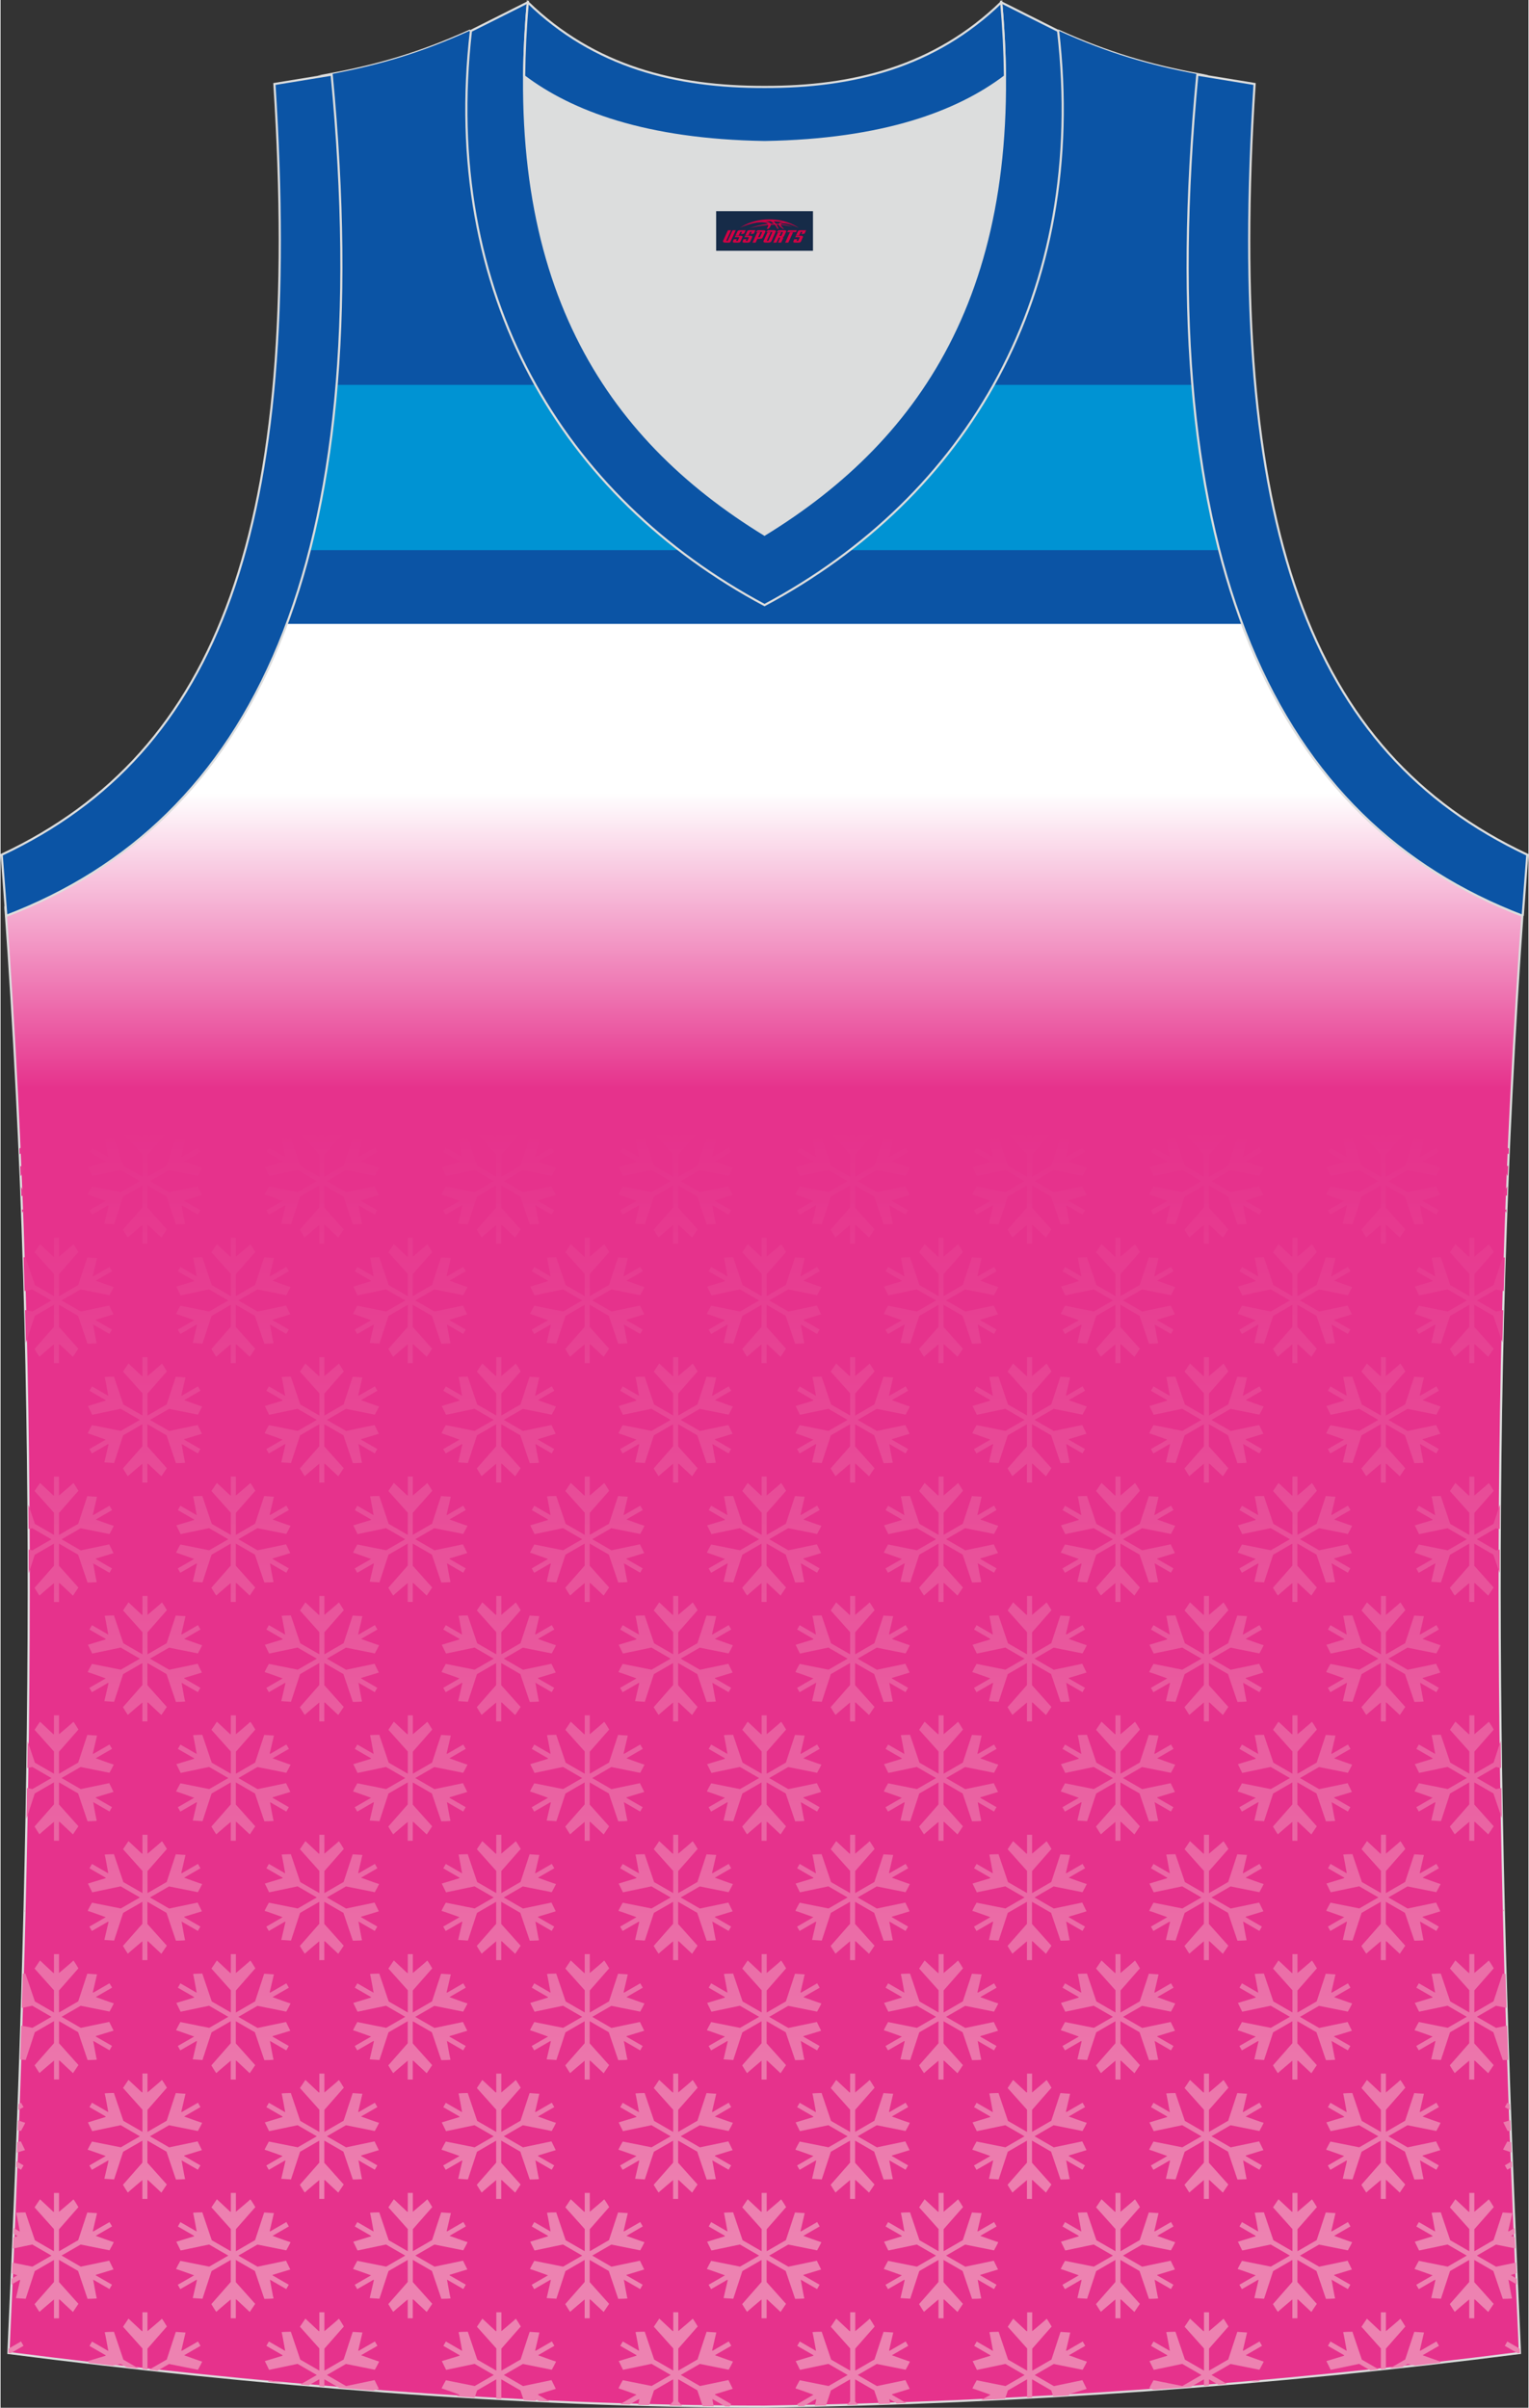 <?xml version="1.0" encoding="utf-8"?>
<!-- Generator: Adobe Illustrator 24.0.1, SVG Export Plug-In . SVG Version: 6.00 Build 0)  -->
<svg xmlns="http://www.w3.org/2000/svg" xmlns:xlink="http://www.w3.org/1999/xlink" version="1.1" id="图层_1" x="0px" y="0px" width="378.5px" height="596px" viewBox="0 0 378.71 596.76" enable-background="new 0 0 378.71 596.76" xml:space="preserve">
<rect x="0" y="0" width="378.71" height="596.76" fill="#333333" stroke="none"/>
<linearGradient id="SVGID_1_" gradientUnits="userSpaceOnUse" x1="189.274" y1="196.494" x2="189.274" y2="269.723">
	<stop offset="0" style="stop-color:#FFFFFF"/>
	<stop offset="1" style="stop-color:#E6328C"/>
</linearGradient>
<path fill-rule="evenodd" clip-rule="evenodd" fill="url(#SVGID_1_)" stroke="#DCDDDD" stroke-width="0.534" stroke-miterlimit="22.926" d="  M189.24,596.49c0.02,0,0.03,0,0.06,0H189.24L189.24,596.49L189.24,596.49L189.24,596.49L189.24,596.49L189.24,596.49L189.24,596.49z   M189.3,596.49c64.08-0.93,126.16-5.47,187.31-13.31c-5.38-117.41-8.24-235.77,0.76-358.6l-0.18,2.32  c-60.91-23.31-92.32-86.67-80.65-208.55l0.02,0c-11.79-2.22-21.89-5.13-34.23-10.7c-9.74,16.5-40.64,27.09-73.06,27.56  c-32.42-0.47-63.33-11.06-73.06-27.56c-12.35,5.57-22.45,8.48-34.23,10.7H82C93.7,140.23,62.29,203.58,1.36,226.91l-0.18-2.32  c9,122.82,6.14,241.19,0.77,358.6C62.59,590.95,128.19,596.49,189.3,596.49z"/>
<g>
	<path fill-rule="evenodd" clip-rule="evenodd" fill="#0B54A5" d="M70.85,154.62h236.85c-12.5-33.49-16.72-78.24-11.16-136.26   l0.02,0c-11.79-2.22-21.89-5.13-34.23-10.7c-9.74,16.5-40.64,27.09-73.06,27.56c-32.42-0.47-63.33-11.06-73.06-27.56   c-12.35,5.57-22.45,8.48-34.23,10.7H82C87.57,76.38,83.36,121.13,70.85,154.62z"/>
	<path fill-rule="evenodd" clip-rule="evenodd" fill="#0093D3" d="M295.33,95.39H83.23c-1.25,14.97-3.5,28.6-6.67,40.96H302   C298.83,123.99,296.58,110.36,295.33,95.39z"/>
</g>
<linearGradient id="SVGID_2_" gradientUnits="userSpaceOnUse" x1="189.279" y1="554.848" x2="189.279" y2="279.524">
	<stop offset="0" style="stop-color:#ED82B1"/>
	<stop offset="1" style="stop-color:#E6328C"/>
</linearGradient>
<path fill-rule="evenodd" clip-rule="evenodd" fill="url(#SVGID_2_)" d="M197.72,596.35l1.43-0.03l2.95-1.71l0.08,0.13l-0.35,1.52  l2.77-0.06l1.22-3.73l4.76-2.75v5.46l-0.78,0.89l2.72-0.07l-0.7-0.78v-5.5l4.73,2.73l1.15,3.39l2.8-0.09l-0.2-1.13l0-0.01l1.87,1.08  l2.35-0.08l-3.6-2.08l0.08-0.13l4.34-1.32l-1.06-2.17l-7.06,1.48l-4.76-2.75l4.73-2.73l7.15,1.43c0,0,1.16-2.06,1.03-2.04  c-0.13,0.02-4.43-1.55-4.43-1.55l0-0.01l4.04-2.33l-0.62-1.08l-4.04,2.33l-0.08-0.13l1.03-4.42l-2.41-0.16l-2.25,6.86l-4.76,2.75  v-5.46l4.81-5.48c0,0-1.2-2.03-1.25-1.91c-0.05,0.12-3.55,3.06-3.55,3.06h-0.01v-4.67h-1.25v4.67h-0.15l-3.31-3.1l-1.35,2.01  l4.81,5.38v5.5l-4.73-2.73l-2.34-6.91c0,0-2.36,0.02-2.28,0.13c0.08,0.1,0.88,4.61,0.88,4.61l0,0.01l-4.04-2.33l-0.62,1.08  l4.04,2.33l-0.08,0.13l-4.34,1.32l1.06,2.17l7.06-1.48l4.76,2.75l-4.73,2.73l-7.15-1.43c0,0-1.16,2.06-1.03,2.04  c0.13-0.02,4.43,1.55,4.43,1.55l0,0.01l-4.04,2.33L197.72,596.35L197.72,596.35z M243.05,594.85l2.72-0.13l0.19-0.11l0.06,0.1  c0.99-0.05,1.98-0.1,2.97-0.15l0.69-2.09l4.76-2.75v4.56l1.25-0.07v-4.49l4.73,2.73l0.5,1.47c1.37-0.08,2.75-0.16,4.12-0.24  l-0.25-0.14l0.08-0.13l4.34-1.32l-1.06-2.17l-7.06,1.48l-4.76-2.75l4.73-2.73l7.15,1.43c0,0,1.16-2.06,1.03-2.04  c-0.13,0.02-4.43-1.55-4.43-1.55l0-0.01l4.04-2.33l-0.62-1.08l-4.04,2.33l-0.08-0.13l1.03-4.42l-2.41-0.16l-2.25,6.86l-4.76,2.75  v-5.46l4.81-5.48c0,0-1.2-2.03-1.25-1.91c-0.05,0.12-3.56,3.06-3.56,3.06h-0.01v-4.67h-1.25v4.67h-0.15l-3.31-3.1l-1.35,2.01  l4.81,5.38v5.5l-4.73-2.73l-2.34-6.91c0,0-2.36,0.02-2.28,0.13c0.08,0.1,0.88,4.61,0.88,4.61l0,0.01l-4.04-2.33l-0.62,1.08  l4.04,2.33l-0.08,0.13l-4.34,1.32l1.06,2.17l7.06-1.48l4.76,2.75l-4.73,2.73l-7.15-1.43c0,0-1.16,2.06-1.03,2.04  c0.13-0.02,4.43,1.55,4.43,1.55l0,0.01L243.05,594.85L243.05,594.85z M285.76,592.3c3.09-0.22,6.18-0.46,9.26-0.7l3.26-1.88v1.62  l1.25-0.1v-1.52l2.31,1.33l2.18-0.18l-3.87-2.23l4.73-2.73l7.15,1.43c0,0,1.16-2.06,1.03-2.04c-0.13,0.02-4.43-1.55-4.43-1.55  l0-0.01l4.04-2.33l-0.62-1.08l-4.04,2.33l-0.08-0.13l1.03-4.42l-2.41-0.16l-2.25,6.86l-4.76,2.75v-5.46l4.81-5.48  c0,0-1.2-2.03-1.25-1.91c-0.05,0.12-3.55,3.06-3.55,3.06h-0.01v-4.67h-1.25v4.67h-0.15l-3.31-3.1l-1.35,2.01l4.81,5.38v5.5  l-4.73-2.73l-2.34-6.91c0,0-2.36,0.02-2.28,0.13c0.08,0.1,0.88,4.61,0.88,4.61l0,0.01l-4.04-2.33l-0.62,1.08l4.04,2.33l-0.08,0.13  l-4.34,1.32l1.06,2.17l7.06-1.48l4.76,2.75l-4.73,2.73l-7.15-1.43c0,0-1.16,2.06-1.03,2.04C284.79,591.97,285.2,592.11,285.76,592.3  L285.76,592.3z M309.68,590.39l2.3-0.48l0.13,0.27L309.68,590.39L309.68,590.39z M339.55,587.51l2.11-0.22l-4.25-2.46l-2.34-6.91  c0,0-2.36,0.02-2.28,0.13c0.08,0.1,0.88,4.61,0.88,4.61l0,0.01l-4.04-2.33l-0.62,1.08l4.04,2.33l-0.08,0.13l-4.34,1.32l1.06,2.17  l7.06-1.48L339.55,587.51L339.55,587.51z M342.13,587.24v-5.17l-4.81-5.38l1.35-2.01l3.31,3.1h0.15v-4.67h1.25v4.67h0.01  c0,0,3.51-2.94,3.55-3.06c0.05-0.12,1.25,1.91,1.25,1.91l-4.81,5.48v5L342.13,587.24L342.13,587.24z M344.36,587l3.08-0.34l1.3-0.75  l1.94,0.39c2.05-0.23,4.09-0.46,6.14-0.7c0.09-0.18,0.13-0.3,0.1-0.3c-0.13,0.02-4.43-1.55-4.43-1.55l0-0.01l4.04-2.33l-0.62-1.08  l-4.04,2.33l-0.08-0.13l1.03-4.42l-2.41-0.16l-2.25,6.86L344.36,587L344.36,587z M376.03,583.25l0.58-0.07l-0.05-1.06l-3.09-1.78  l-0.62,1.08L376.03,583.25L376.03,583.25z M375.85,566.22l-0.06-1.48l-1.39-0.8l0.08-0.13l1.25-0.38l-0.12-2.66l-4.93,1.03  l-4.76-2.75l4.73-2.73l4.81,0.96l-0.12-2.77l-0.95-0.34l0-0.01l0.92-0.53l-0.06-1.41l-1.48,0.85l-0.08-0.13l1.03-4.42l-2.41-0.16  l-2.25,6.86l-4.76,2.75v-5.46l4.81-5.48c0,0-1.2-2.03-1.25-1.91c-0.05,0.12-3.55,3.06-3.55,3.06h-0.01v-4.67h-1.25v4.67h-0.15  l-3.31-3.1l-1.35,2.01l4.81,5.38v5.5l-4.73-2.73l-2.34-6.91c0,0-2.36,0.02-2.28,0.13c0.08,0.1,0.88,4.61,0.88,4.61l0,0.01  l-4.04-2.33l-0.62,1.08l4.04,2.33l-0.08,0.13l-4.34,1.32l1.06,2.17l7.06-1.48l4.76,2.75l-4.73,2.73l-7.15-1.43  c0,0-1.16,2.06-1.03,2.04c0.13-0.02,4.43,1.55,4.43,1.55l0,0.01l-4.04,2.33l0.62,1.08l4.04-2.33l0.08,0.13l-1.03,4.42l2.41,0.16  l2.25-6.86l4.76-2.75v5.46l-4.81,5.48c0,0,1.2,2.03,1.25,1.91c0.05-0.12,3.55-3.06,3.55-3.06h0.01v4.67h1.25v-4.67h0.15l3.31,3.1  l1.35-2.01l-4.81-5.38v-5.5l4.73,2.73l2.34,6.91c0,0,2.36-0.02,2.28-0.13c-0.08-0.1-0.88-4.61-0.88-4.61l0-0.01L375.85,566.22  L375.85,566.22z M374.65,537.08l-0.05-1.41l-1.75,1.01l0.62,1.08L374.65,537.08L374.65,537.08z M374.51,533.49l-0.1-2.54l-0.93-0.19  c0,0-1.16,2.06-1.03,2.04C372.52,532.79,373.49,533.13,374.51,533.49L374.51,533.49z M374.31,528.03l-0.09-2.54l-1.74,0.53  l1.07,2.17L374.31,528.03L374.31,528.03z M374.12,522.97l-0.05-1.47l-0.6-0.34l-0.62,1.08L374.12,522.97L374.12,522.97z   M373.69,510.55c-0.1-2.84-0.19-5.67-0.28-8.51l-2.73,0.57l-4.76-2.75l4.73-2.73l2.62,0.52c-0.09-2.81-0.17-5.62-0.25-8.43  l-0.71-0.05l-2.25,6.86l-4.76,2.75v-5.46l4.81-5.48c0,0-1.2-2.03-1.25-1.91c-0.05,0.12-3.55,3.06-3.55,3.06h-0.01v-4.67h-1.25v4.67  h-0.15l-3.31-3.1l-1.35,2.01l4.81,5.38v5.5l-4.73-2.73l-2.34-6.91c0,0-2.36,0.02-2.28,0.13c0.08,0.1,0.88,4.61,0.88,4.61l0,0.01  l-4.04-2.33l-0.62,1.08l4.04,2.33l-0.08,0.13l-4.34,1.32l1.06,2.17l7.06-1.48l4.76,2.75l-4.73,2.73l-7.15-1.43  c0,0-1.16,2.06-1.03,2.04c0.13-0.02,4.43,1.55,4.43,1.55l0,0.01l-4.04,2.33l0.62,1.08l4.04-2.33l0.08,0.13l-1.03,4.42l2.41,0.17  l2.25-6.86l4.76-2.75v5.46l-4.81,5.48c0,0,1.2,2.03,1.25,1.91c0.05-0.12,3.55-3.06,3.55-3.06h0.01v4.67h1.25v-4.67h0.15l3.31,3.1  l1.35-2.01l-4.81-5.38v-5.5l4.73,2.73l2.34,6.91C372.37,510.58,373.07,510.58,373.69,510.55L373.69,510.55z M372.62,473.66  l-0.01-0.44c-0.12,0.24-0.19,0.4-0.15,0.4C372.47,473.61,372.53,473.63,372.62,473.66L372.62,473.66z M372.12,450.65  c-0.05-2.5-0.09-4.99-0.13-7.49l-1.3,0.27l-4.76-2.75l4.73-2.73l1.25,0.25c-0.03-2.23-0.06-4.46-0.09-6.7l-1.75,5.35l-4.76,2.75  v-5.46l4.81-5.48c0,0-1.2-2.03-1.25-1.91c-0.05,0.12-3.55,3.06-3.55,3.06h-0.01v-4.67h-1.25v4.67h-0.15l-3.31-3.1l-1.35,2.01  l4.81,5.38v5.5l-4.73-2.73l-2.34-6.91c0,0-2.36,0.02-2.28,0.13c0.08,0.1,0.88,4.61,0.88,4.61l0,0.01l-4.04-2.33l-0.62,1.08  l4.04,2.33l-0.08,0.13l-4.34,1.32l1.06,2.17l7.06-1.48l4.76,2.75l-4.73,2.73l-7.15-1.43c0,0-1.16,2.06-1.03,2.04  c0.13-0.02,4.43,1.55,4.43,1.55l0,0.01l-4.04,2.33l0.62,1.08l4.04-2.33l0.08,0.13l-1.03,4.42l2.41,0.16l2.25-6.86l4.76-2.75v5.46  l-4.81,5.48c0,0,1.2,2.04,1.25,1.91c0.05-0.12,3.55-3.06,3.55-3.06h0.01v4.67h1.25v-4.67h0.15l3.31,3.1l1.35-2.01l-4.81-5.38v-5.5  l4.73,2.73L372.12,450.65L372.12,450.65z M371.57,389.87c0-1.93,0.01-3.87,0.01-5.8l-0.9,0.19l-4.76-2.75l4.73-2.73l0.95,0.19  c0.01-2.03,0.02-4.07,0.04-6.1l-1.58,4.82l-4.76,2.75v-5.46l4.81-5.48c0,0-1.2-2.03-1.25-1.91c-0.05,0.12-3.55,3.06-3.55,3.06h-0.01  v-4.67h-1.25v4.67h-0.15l-3.31-3.1l-1.35,2.01l4.81,5.38v5.49l-4.73-2.73l-2.34-6.91c0,0-2.36,0.02-2.28,0.13  c0.08,0.1,0.88,4.61,0.88,4.61l0,0.01l-4.04-2.33l-0.62,1.08l4.04,2.33l-0.08,0.13l-4.34,1.32l1.06,2.17l7.06-1.48l4.76,2.75  l-4.73,2.73l-7.15-1.43c0,0-1.16,2.06-1.03,2.04c0.13-0.02,4.43,1.55,4.43,1.55l0,0.01l-4.04,2.33l0.62,1.08l4.04-2.33l0.08,0.13  l-1.03,4.42l2.41,0.16l2.25-6.86l4.76-2.75v5.46l-4.81,5.48c0,0,1.2,2.04,1.25,1.91c0.05-0.12,3.55-3.07,3.55-3.07h0.01v4.67h1.25  v-4.67h0.15l3.31,3.1l1.35-2.01l-4.81-5.38v-5.5l4.73,2.73L371.57,389.87L371.57,389.87z M372.25,332.69  c0.06-2.66,0.13-5.33,0.2-7.99l-1.76,0.37l-4.76-2.75l4.73-2.73l1.93,0.39c0.08-2.77,0.16-5.53,0.25-8.3l-0.52-0.04l-2.25,6.86  l-4.76,2.75v-5.46l4.81-5.48c0,0-1.2-2.03-1.25-1.91c-0.05,0.12-3.55,3.06-3.55,3.06h-0.01v-4.67h-1.25v4.67h-0.15l-3.31-3.1  l-1.35,2.01l4.81,5.38v5.49l-4.73-2.73l-2.34-6.91c0,0-2.36,0.02-2.28,0.13c0.08,0.1,0.88,4.61,0.88,4.61l0,0.01l-4.04-2.33  l-0.62,1.08l4.04,2.33l-0.08,0.13l-4.34,1.32l1.06,2.17l7.06-1.48l4.76,2.75l-4.73,2.73l-7.15-1.43c0,0-1.16,2.06-1.03,2.04  c0.13-0.02,4.43,1.55,4.43,1.55l0,0.01l-4.04,2.33l0.62,1.08l4.04-2.33l0.08,0.13l-1.03,4.42l2.41,0.16l2.25-6.86l4.76-2.75v5.46  l-4.81,5.48c0,0,1.2,2.03,1.25,1.91c0.05-0.12,3.55-3.07,3.55-3.07h0.01v4.67h1.25v-4.67h0.15l3.31,3.1l1.35-2.01l-4.81-5.38v-5.5  l4.73,2.73L372.25,332.69L372.25,332.69z M373.22,300.6l0.03-0.87l-0.4,0.23L373.22,300.6L373.22,300.6z M373.38,296.37l0.09-2.3  c-0.15,0.27-1.13,2.02-1.01,2C372.49,296.07,372.87,296.19,373.38,296.37L373.38,296.37z M373.57,291.46l0.11-2.53l-1.2,0.37  l1.07,2.17L373.57,291.46L373.57,291.46z M373.8,286.06l0.06-1.4l-0.39-0.23l-0.62,1.08L373.8,286.06L373.8,286.06z M4.68,284.66  l0.06,1.4l0.95-0.55l-0.62-1.08L4.68,284.66L4.68,284.66z M4.87,289l0.1,2.42l0.09,0.02c0,0,1.16-2.06,1.03-2.04  C6.05,289.4,5.53,289.23,4.87,289L4.87,289z M5.08,294.16l0.09,2.29l0.9-0.27L5.08,294.16L5.08,294.16z M5.3,299.73l0.03,0.87  l0.37-0.64L5.3,299.73L5.3,299.73z M5.71,311.62c0.09,2.79,0.17,5.57,0.25,8.36l1.89-0.4l4.76,2.75l-4.73,2.73l-1.8-0.36  c0.07,2.71,0.14,5.41,0.2,8.11l2.19-6.66l4.76-2.75v5.46l-4.81,5.48c0,0,1.2,2.03,1.25,1.91c0.05-0.12,3.55-3.07,3.55-3.07h0.01  v4.67h1.25v-4.67h0.15l3.31,3.1l1.35-2.01l-4.81-5.38v-5.5l4.73,2.73l2.34,6.91c0,0,2.36-0.02,2.28-0.13  c-0.08-0.1-0.88-4.61-0.88-4.61l0-0.01l4.04,2.33l0.62-1.08l-4.04-2.33l0.08-0.13l4.34-1.32l-1.06-2.17l-7.06,1.48l-4.76-2.75  l4.73-2.73l7.15,1.43c0,0,1.16-2.06,1.03-2.04c-0.13,0.02-4.43-1.55-4.43-1.55l0-0.01l4.04-2.33L27,314.02l-4.04,2.33l-0.08-0.13  l1.03-4.42l-2.41-0.16l-2.25,6.86l-4.76,2.75v-5.46l4.81-5.48c0,0-1.2-2.03-1.25-1.91c-0.05,0.12-3.55,3.06-3.55,3.06h-0.01v-4.67  h-1.25v4.67h-0.15l-3.31-3.1l-1.35,2.01l4.81,5.38v5.49l-4.73-2.73l-2.34-6.91L5.71,311.62L5.71,311.62z M6.9,372.94  c0.01,2.01,0.03,4.01,0.04,6.02l0.92-0.19l4.76,2.75l-4.73,2.73l-0.93-0.19c0.01,1.96,0.01,3.92,0.01,5.88l1.51-4.59l4.76-2.75v5.46  l-4.81,5.48c0,0,1.2,2.04,1.25,1.91c0.05-0.12,3.55-3.07,3.55-3.07h0.01v4.67h1.25v-4.67h0.15l3.31,3.1l1.35-2.01l-4.81-5.38v-5.5  l4.73,2.73l2.34,6.91c0,0,2.36-0.02,2.28-0.13c-0.08-0.1-0.88-4.61-0.88-4.61l0-0.01l4.04,2.33l0.62-1.08l-4.04-2.33l0.08-0.13  l4.34-1.32l-1.06-2.17l-7.06,1.48l-4.76-2.75l4.73-2.73l7.15,1.43c0,0,1.16-2.06,1.03-2.04c-0.13,0.02-4.43-1.55-4.43-1.55l0-0.01  l4.04-2.33L27,373.2l-4.04,2.33l-0.08-0.13l1.03-4.42l-2.41-0.16l-2.25,6.86l-4.76,2.75v-5.46l4.81-5.48c0,0-1.2-2.03-1.25-1.91  c-0.05,0.12-3.55,3.06-3.55,3.06h-0.01v-4.67h-1.25v4.67h-0.15l-3.31-3.1l-1.35,2.01l4.81,5.38v5.49l-4.73-2.73L6.9,372.94  L6.9,372.94z M6.73,431.6c-0.03,2.2-0.06,4.4-0.09,6.6l1.22-0.26l4.76,2.75l-4.73,2.73l-1.33-0.27c-0.04,2.54-0.08,5.08-0.13,7.61  l2.05-6.25l4.76-2.75v5.46l-4.81,5.48c0,0,1.2,2.04,1.25,1.91c0.05-0.12,3.55-3.06,3.55-3.06h0.01v4.67h1.25v-4.67h0.15l3.31,3.1  l1.35-2.01l-4.81-5.38v-5.5l4.73,2.73l2.34,6.91c0,0,2.36-0.02,2.28-0.13c-0.08-0.1-0.88-4.61-0.88-4.61l0-0.01l4.04,2.33l0.62-1.08  l-4.04-2.33l0.08-0.13l4.34-1.32l-1.06-2.17l-7.06,1.48l-4.76-2.75l4.73-2.73l7.15,1.43c0,0,1.16-2.06,1.03-2.04  c-0.13,0.02-4.43-1.55-4.43-1.55l0-0.01l4.04-2.33L27,432.38l-4.04,2.33l-0.08-0.13l1.03-4.42L21.5,430l-2.25,6.86l-4.76,2.75v-5.46  l4.81-5.48c0,0-1.2-2.03-1.25-1.91c-0.05,0.12-3.55,3.06-3.55,3.06h-0.01v-4.67h-1.25v4.67h-0.15l-3.31-3.1l-1.35,2.01l4.81,5.38  v5.5l-4.73-2.73L6.73,431.6L6.73,431.6z M6.1,466.94l0,0.05C6.1,466.96,6.1,466.94,6.1,466.94L6.1,466.94z M5.94,473.45l-0.01,0.31  l0.14-0.04L5.94,473.45L5.94,473.45z M5.52,489.16c-0.08,2.83-0.16,5.67-0.25,8.5l2.59-0.54l4.76,2.75l-4.73,2.73l-2.75-0.55  c-0.09,2.8-0.18,5.61-0.27,8.41l1.37,0.09l2.25-6.86l4.76-2.75v5.46l-4.81,5.48c0,0,1.2,2.03,1.25,1.91  c0.05-0.12,3.55-3.06,3.55-3.06h0.01v4.67h1.25v-4.67h0.15l3.31,3.1l1.35-2.01l-4.81-5.38v-5.5l4.73,2.73l2.34,6.91  c0,0,2.36-0.02,2.28-0.13c-0.08-0.1-0.88-4.61-0.88-4.61l0-0.01l4.04,2.33l0.62-1.08l-4.04-2.33l0.08-0.13l4.34-1.32l-1.06-2.17  l-7.06,1.48l-4.76-2.75l4.73-2.73l7.15,1.43c0,0,1.16-2.06,1.03-2.04c-0.13,0.02-4.43-1.55-4.43-1.55l0-0.01l4.04-2.33L27,491.56  l-4.04,2.33l-0.08-0.13l1.03-4.42l-2.41-0.16l-2.25,6.86l-4.76,2.75v-5.46l4.81-5.48c0,0-1.2-2.03-1.25-1.91  c-0.05,0.12-3.55,3.06-3.55,3.06h-0.01v-4.67h-1.25v4.67h-0.15l-3.31-3.1l-1.35,2.01l4.81,5.38v5.5l-4.73-2.73l-2.34-6.91  C6.18,489.15,5.89,489.16,5.52,489.16L5.52,489.16z M4.48,521.5l-0.05,1.47l1.27-0.73l-0.62-1.08L4.48,521.5L4.48,521.5z   M4.34,525.53L4.25,528l0.81,0.16c0,0,1.16-2.06,1.03-2.04C6.04,526.13,5.24,525.85,4.34,525.53L4.34,525.53z M4.14,530.91  l-0.1,2.61l2.03-0.62l-1.06-2.17L4.14,530.91L4.14,530.91z M3.96,535.68l-0.05,1.41l1.17,0.68l0.62-1.08L3.96,535.68L3.96,535.68z   M3.3,552.23l-0.06,1.41l0.91,0.52l-0.08,0.13l-0.87,0.26l-0.11,2.75l4.77-1l4.76,2.75l-4.73,2.73l-4.95-0.99l-0.12,2.67l1.32,0.48  l0,0.01l-1.38,0.8l-0.06,1.48l2.07-1.19l0.08,0.13l-1.03,4.42l2.41,0.16l2.25-6.86l4.76-2.75v5.46l-4.81,5.48  c0,0,1.2,2.03,1.25,1.91c0.05-0.12,3.55-3.06,3.55-3.06h0.01v4.67h1.25v-4.67h0.15l3.31,3.1L19.3,571l-4.81-5.38v-5.5l4.73,2.73  l2.34,6.91c0,0,2.36-0.02,2.28-0.13c-0.08-0.1-0.88-4.61-0.88-4.61l0-0.01l4.04,2.33l0.62-1.08l-4.04-2.33l0.08-0.13l4.34-1.32  l-1.06-2.17l-7.06,1.48l-4.76-2.75l4.73-2.73l7.15,1.43c0,0,1.16-2.06,1.03-2.04c-0.13,0.02-4.43-1.55-4.43-1.55l0-0.01l4.04-2.33  L27,550.75l-4.04,2.33l-0.08-0.13l1.03-4.42l-2.41-0.16l-2.25,6.86l-4.76,2.75v-5.46l4.81-5.48c0,0-1.2-2.03-1.25-1.91  c-0.05,0.12-3.55,3.06-3.55,3.06h-0.01v-4.67h-1.25v4.67h-0.15l-3.31-3.1l-1.35,2.01l4.81,5.38v5.5l-4.73-2.73l-2.34-6.91  c0,0-2.36,0.02-2.28,0.13c0.08,0.1,0.88,4.61,0.88,4.61l0,0.01L3.3,552.23L3.3,552.23z M1.99,582.11l-0.05,1.07l0.57,0.07l3.18-1.84  l-0.62-1.08L1.99,582.11L1.99,582.11z M21.87,585.63c1.97,0.23,3.93,0.46,5.91,0.69l2.01-0.42l1.4,0.81l3.09,0.35l-3.83-2.21  l-2.34-6.91c0,0-2.36,0.02-2.28,0.13c0.08,0.1,0.88,4.61,0.88,4.61l0,0.01l-4.04-2.33l-0.62,1.08l4.04,2.33L26,583.88l-4.34,1.32  L21.87,585.63L21.87,585.63z M35.17,587.14v-5.08l-4.81-5.38l1.35-2.01l3.31,3.1h0.15v-4.67h1.25v4.67h0.01c0,0,3.51-2.94,3.55-3.06  c0.05-0.12,1.25,1.91,1.25,1.91l-4.81,5.48v5.18L35.17,587.14L35.17,587.14z M36.82,587.33l2.1,0.23l2.85-1.64l7.15,1.43  c0,0,1.16-2.06,1.03-2.04c-0.13,0.02-4.43-1.55-4.43-1.55l0-0.01l4.04-2.33l-0.62-1.08l-4.04,2.33l-0.08-0.13l1.03-4.42l-2.41-0.16  l-2.25,6.86L36.82,587.33L36.82,587.33z M66.31,590.31c1.26,0.12,2.51,0.23,3.77,0.34l-3.56-0.71L66.31,590.31L66.31,590.31z   M74.26,591.03l4.13-2.39l-4.76-2.75l-7.06,1.48l-1.06-2.17l4.34-1.32l0.08-0.13l-4.04-2.33l0.62-1.08l4.04,2.33l0-0.01  c0,0-0.79-4.51-0.88-4.61c-0.08-0.1,2.28-0.13,2.28-0.13l2.34,6.91l4.73,2.73v-5.5l-4.81-5.38l1.35-2.01l3.31,3.1h0.15v-4.67h1.25  v4.67h0.01c0,0,3.51-2.94,3.56-3.06c0.05-0.12,1.25,1.91,1.25,1.91l-4.81,5.48v5.46l4.76-2.75l2.25-6.86l2.41,0.16l-1.03,4.42  l0.08,0.13l4.04-2.33l0.62,1.08l-4.04,2.33l0,0.01c0,0,4.3,1.56,4.43,1.55c0.13-0.02-1.03,2.04-1.03,2.04l-7.15-1.43l-4.73,2.73  l4.76,2.75l7.06-1.48l1.06,2.17l-1.42,0.43c-2.8-0.21-5.6-0.44-8.4-0.67l-3.69-2.13v1.82l-1.25-0.11v-1.72l-2.59,1.49L74.26,591.03  L74.26,591.03z M113.04,593.96c1.5,0.09,3,0.18,4.49,0.27l0.58-1.76l4.76-2.75v4.82l1.25,0.07v-4.89l4.73,2.73l0.83,2.45  c1,0.05,1.99,0.1,2.99,0.15l-0.08-0.43l0-0.01l0.82,0.47l2.71,0.13l-2.91-1.68l0.08-0.13l4.34-1.32l-1.06-2.17l-7.06,1.48  l-4.76-2.75l4.73-2.73l7.15,1.43c0,0,1.16-2.06,1.03-2.04c-0.13,0.02-4.43-1.55-4.43-1.55l0-0.01l4.04-2.33l-0.62-1.08l-4.04,2.33  l-0.08-0.13l1.03-4.42l-2.41-0.16l-2.25,6.86l-4.76,2.75v-5.46l4.81-5.48c0,0-1.2-2.03-1.25-1.91c-0.05,0.12-3.55,3.06-3.55,3.06  h-0.01v-4.67h-1.25v4.67h-0.15l-3.31-3.1l-1.35,2.01l4.81,5.38v5.5l-4.73-2.73l-2.34-6.91c0,0-2.36,0.02-2.28,0.13  c0.08,0.1,0.88,4.61,0.88,4.61l0,0.01l-4.04-2.33l-0.62,1.08l4.04,2.33l-0.08,0.13l-4.34,1.32l1.06,2.17l7.06-1.48l4.76,2.75  l-4.73,2.73l-7.15-1.43c0,0-1.16,2.06-1.03,2.04c0.13-0.02,4.43,1.55,4.43,1.55l0,0.01L113.04,593.96L113.04,593.96z M153.61,595.9  l2.29,0.07l2.35-1.36l0.08,0.13l-0.3,1.29l2.74,0.07l1.19-3.64l4.76-2.75v5.46l-0.92,1.05c1.04,0.02,2.09,0.04,3.13,0.06l-0.96-1.08  v-5.5l4.73,2.73l1.33,3.93c0.91,0.01,1.82,0.02,2.73,0.04c-0.17-0.96-0.32-1.79-0.32-1.79l0-0.01l3.17,1.83l1.15,0.01l0.34-0.59  l-4.04-2.33l0.08-0.13l4.34-1.32l-1.06-2.17l-7.06,1.48l-4.76-2.75l4.73-2.73l7.15,1.43c0,0,1.16-2.06,1.03-2.04  c-0.13,0.02-4.43-1.55-4.43-1.55l0-0.01l4.04-2.33l-0.62-1.08l-4.04,2.33l-0.08-0.13l1.03-4.42l-2.41-0.16l-2.25,6.86l-4.76,2.75  v-5.46l4.81-5.48c0,0-1.2-2.03-1.25-1.91c-0.05,0.12-3.55,3.06-3.55,3.06h-0.01v-4.67h-1.25v4.67h-0.15l-3.31-3.1l-1.35,2.01  l4.81,5.38v5.5l-4.73-2.73l-2.34-6.91c0,0-2.36,0.02-2.28,0.13c0.08,0.1,0.88,4.61,0.88,4.61l0,0.01l-4.04-2.33l-0.62,1.08  l4.04,2.33l-0.08,0.13l-4.34,1.32l1.06,2.17l7.06-1.48l4.76,2.75l-4.73,2.73l-7.15-1.43c0,0-1.16,2.06-1.03,2.04  c0.13-0.02,4.43,1.55,4.43,1.55l0,0.01l-4.04,2.33L153.61,595.9L153.61,595.9z M326.27,310.31c0,0-1.2-2.03-1.25-1.91  c-0.05,0.12-3.55,3.06-3.55,3.06h-0.01v-4.67h-1.25v4.67h-0.15l-3.31-3.1l-1.35,2.01l4.81,5.38v5.49l-4.73-2.73l-2.34-6.91  c0,0-2.36,0.02-2.28,0.13c0.08,0.1,0.88,4.61,0.88,4.61l0,0.01l-4.04-2.33l-0.62,1.08l4.04,2.33l-0.08,0.13l-4.34,1.32l1.06,2.17  l7.06-1.48l4.76,2.75l-4.73,2.73l-7.15-1.43c0,0-1.16,2.06-1.03,2.04c0.13-0.02,4.43,1.55,4.43,1.55l0,0.01l-4.04,2.33l0.62,1.08  l4.04-2.33l0.08,0.13l-1.03,4.42l2.41,0.16l2.25-6.86l4.76-2.75v5.46l-4.81,5.48c0,0,1.2,2.03,1.25,1.91  c0.05-0.12,3.55-3.07,3.55-3.07h0.01v4.67h1.25v-4.67h0.15l3.31,3.1l1.35-2.01l-4.81-5.38v-5.5l4.73,2.73l2.34,6.91  c0,0,2.36-0.02,2.28-0.13c-0.08-0.1-0.88-4.61-0.88-4.61l0-0.01l4.04,2.33l0.62-1.08l-4.04-2.33l0.08-0.13l4.34-1.32l-1.06-2.17  l-7.06,1.48l-4.76-2.75l4.73-2.73l7.15,1.43c0,0,1.16-2.06,1.03-2.04c-0.13,0.02-4.43-1.55-4.43-1.55l0-0.01l4.04-2.33l-0.62-1.08  l-4.04,2.33l-0.08-0.13l1.03-4.42l-2.41-0.16l-2.25,6.86l-4.76,2.75v-5.46L326.27,310.31L326.27,310.31z M282.41,310.31  c0,0-1.2-2.03-1.25-1.91c-0.05,0.12-3.55,3.06-3.55,3.06h-0.01v-4.67h-1.25v4.67h-0.15l-3.31-3.1l-1.35,2.01l4.81,5.38v5.49  l-4.73-2.73l-2.34-6.91c0,0-2.36,0.02-2.28,0.13c0.08,0.1,0.88,4.61,0.88,4.61l0,0.01l-4.04-2.33l-0.62,1.08l4.04,2.33l-0.08,0.13  l-4.34,1.32l1.06,2.17l7.06-1.48l4.76,2.75l-4.73,2.73l-7.15-1.43c0,0-1.16,2.06-1.03,2.04c0.13-0.02,4.43,1.55,4.43,1.55l0,0.01  l-4.04,2.33l0.62,1.08l4.04-2.33l0.08,0.13l-1.03,4.42l2.41,0.16l2.25-6.86l4.76-2.75v5.46l-4.81,5.48c0,0,1.2,2.03,1.25,1.91  c0.05-0.12,3.55-3.07,3.55-3.07h0.01v4.67h1.25v-4.67h0.15l3.31,3.1l1.35-2.01l-4.81-5.38v-5.5l4.73,2.73l2.34,6.91  c0,0,2.36-0.02,2.28-0.13c-0.08-0.1-0.88-4.61-0.88-4.61l0-0.01l4.04,2.33l0.62-1.08l-4.04-2.33l0.08-0.13l4.34-1.32l-1.06-2.17  l-7.06,1.48l-4.76-2.75l4.73-2.73l7.15,1.43c0,0,1.16-2.06,1.03-2.04c-0.13,0.02-4.43-1.55-4.43-1.55l0-0.01l4.04-2.33l-0.62-1.08  l-4.04,2.33l-0.08-0.13l1.03-4.42l-2.41-0.16l-2.25,6.86l-4.76,2.75v-5.46L282.41,310.31L282.41,310.31z M238.56,310.31  c0,0-1.2-2.03-1.25-1.91c-0.05,0.12-3.55,3.06-3.55,3.06h-0.01v-4.67h-1.25v4.67h-0.15l-3.31-3.1l-1.35,2.01l4.81,5.38v5.49  l-4.73-2.73l-2.34-6.91c0,0-2.36,0.02-2.28,0.13c0.08,0.1,0.88,4.61,0.88,4.61l0,0.01l-4.04-2.33l-0.62,1.08l4.04,2.33l-0.08,0.13  l-4.34,1.32l1.06,2.17l7.06-1.48l4.76,2.75l-4.73,2.73l-7.15-1.43c0,0-1.16,2.06-1.03,2.04c0.13-0.02,4.43,1.55,4.43,1.55l0,0.01  l-4.04,2.33l0.62,1.08l4.04-2.33l0.08,0.13l-1.03,4.42l2.41,0.16l2.25-6.86l4.76-2.75v5.46l-4.81,5.48c0,0,1.2,2.03,1.25,1.91  c0.05-0.12,3.55-3.07,3.55-3.07h0.01v4.67h1.25v-4.67h0.15l3.31,3.1l1.35-2.01l-4.81-5.38v-5.5l4.73,2.73l2.34,6.91  c0,0,2.36-0.02,2.28-0.13c-0.08-0.1-0.88-4.61-0.88-4.61l0-0.01l4.04,2.33l0.62-1.08l-4.04-2.33l0.08-0.13l4.34-1.32l-1.06-2.17  l-7.06,1.48l-4.76-2.75l4.73-2.73l7.15,1.43c0,0,1.16-2.06,1.03-2.04c-0.13,0.02-4.43-1.55-4.43-1.55l0-0.01l4.04-2.33l-0.62-1.08  l-4.04,2.33l-0.08-0.13l1.03-4.42l-2.41-0.16l-2.25,6.86l-4.76,2.75v-5.46L238.56,310.31L238.56,310.31z M194.71,310.31  c0,0-1.2-2.03-1.25-1.91c-0.05,0.12-3.55,3.06-3.55,3.06h-0.01v-4.67h-1.25v4.67h-0.15l-3.31-3.1l-1.35,2.01l4.81,5.38v5.49  l-4.73-2.73l-2.34-6.91c0,0-2.36,0.02-2.28,0.13c0.08,0.1,0.88,4.61,0.88,4.61l0,0.01l-4.04-2.33l-0.62,1.08l4.04,2.33l-0.08,0.13  l-4.34,1.32l1.06,2.17l7.06-1.48l4.76,2.75l-4.73,2.73l-7.15-1.43c0,0-1.16,2.06-1.03,2.04c0.13-0.02,4.43,1.55,4.43,1.55l0,0.01  l-4.04,2.33l0.62,1.08l4.04-2.33l0.08,0.13l-1.03,4.42l2.41,0.16l2.25-6.86l4.76-2.75v5.46l-4.81,5.48c0,0,1.2,2.03,1.25,1.91  c0.05-0.12,3.55-3.07,3.55-3.07h0.01v4.67h1.25v-4.67h0.15l3.31,3.1l1.35-2.01l-4.81-5.38v-5.5l4.73,2.73l2.34,6.91  c0,0,2.36-0.02,2.28-0.13c-0.08-0.1-0.88-4.61-0.88-4.61l0-0.01l4.04,2.33l0.62-1.08l-4.04-2.33l0.08-0.13l4.34-1.32l-1.06-2.17  l-7.06,1.48l-4.76-2.75l4.73-2.73l7.15,1.43c0,0,1.16-2.06,1.03-2.04c-0.13,0.02-4.43-1.55-4.43-1.55l0-0.01l4.04-2.33l-0.62-1.08  l-4.04,2.33l-0.08-0.13l1.03-4.42l-2.41-0.16l-2.25,6.86l-4.76,2.75v-5.46L194.71,310.31L194.71,310.31z M150.86,310.31  c0,0-1.2-2.03-1.25-1.91c-0.05,0.12-3.55,3.06-3.55,3.06h-0.01v-4.67h-1.25v4.67h-0.15l-3.31-3.1l-1.35,2.01l4.81,5.38v5.49  l-4.73-2.73l-2.34-6.91c0,0-2.36,0.02-2.28,0.13c0.08,0.1,0.88,4.61,0.88,4.61l0,0.01l-4.04-2.33l-0.62,1.08l4.04,2.33l-0.08,0.13  l-4.34,1.32l1.06,2.17l7.06-1.48l4.76,2.75l-4.73,2.73l-7.15-1.43c0,0-1.16,2.06-1.03,2.04c0.13-0.02,4.43,1.55,4.43,1.55l0,0.01  l-4.04,2.33l0.62,1.08l4.04-2.33l0.08,0.13l-1.03,4.42l2.41,0.16l2.25-6.86l4.76-2.75v5.46l-4.81,5.48c0,0,1.2,2.03,1.25,1.91  c0.05-0.12,3.55-3.07,3.55-3.07h0.01v4.67h1.25v-4.67h0.15l3.31,3.1l1.35-2.01l-4.81-5.38v-5.5l4.73,2.73l2.34,6.91  c0,0,2.36-0.02,2.28-0.13c-0.08-0.1-0.88-4.61-0.88-4.61l0-0.01l4.04,2.33l0.62-1.08l-4.04-2.33l0.08-0.13l4.34-1.32l-1.06-2.17  l-7.06,1.48l-4.76-2.75l4.73-2.73l7.15,1.43c0,0,1.16-2.06,1.03-2.04c-0.13,0.02-4.43-1.55-4.43-1.55l0-0.01l4.04-2.33l-0.62-1.08  l-4.04,2.33l-0.08-0.13l1.03-4.42l-2.41-0.16l-2.25,6.86l-4.76,2.75v-5.46L150.86,310.31L150.86,310.31z M107,310.31  c0,0-1.2-2.03-1.25-1.91c-0.05,0.12-3.55,3.06-3.55,3.06h-0.01v-4.67h-1.25v4.67h-0.15l-3.31-3.1l-1.35,2.01l4.81,5.38v5.49  l-4.73-2.73l-2.34-6.91c0,0-2.36,0.02-2.28,0.13c0.08,0.1,0.88,4.61,0.88,4.61l0,0.01l-4.04-2.33l-0.62,1.08l4.04,2.33l-0.08,0.13  l-4.34,1.32l1.06,2.17l7.06-1.48l4.76,2.75l-4.73,2.73l-7.15-1.43c0,0-1.16,2.06-1.03,2.04c0.13-0.02,4.43,1.55,4.43,1.55l0,0.01  l-4.04,2.33l0.62,1.08l4.04-2.33l0.08,0.13l-1.03,4.42l2.41,0.16l2.25-6.86l4.76-2.75v5.46l-4.81,5.48c0,0,1.2,2.03,1.25,1.91  c0.05-0.12,3.55-3.07,3.55-3.07h0.01v4.67h1.25v-4.67h0.15l3.31,3.1l1.35-2.01l-4.81-5.38v-5.5l4.73,2.73l2.34,6.91  c0,0,2.36-0.02,2.28-0.13c-0.08-0.1-0.88-4.61-0.88-4.61l0-0.01l4.04,2.33l0.62-1.08l-4.04-2.33l0.08-0.13l4.34-1.32l-1.07-2.17  l-7.06,1.48l-4.76-2.75l4.73-2.73l7.15,1.43c0,0,1.16-2.06,1.03-2.04c-0.13,0.02-4.43-1.55-4.43-1.55l0-0.01l4.04-2.33l-0.62-1.08  l-4.04,2.33l-0.08-0.13l1.03-4.42l-2.41-0.16l-2.25,6.86l-4.76,2.75v-5.46L107,310.31L107,310.31z M63.15,310.31  c0,0-1.2-2.03-1.25-1.91c-0.05,0.12-3.56,3.06-3.56,3.06h-0.01v-4.67h-1.25v4.67h-0.15l-3.31-3.1l-1.35,2.01l4.81,5.38v5.49  l-4.73-2.73l-2.34-6.91c0,0-2.36,0.02-2.28,0.13c0.08,0.1,0.88,4.61,0.88,4.61l0,0.01l-4.04-2.33l-0.62,1.08l4.04,2.33l-0.08,0.13  l-4.34,1.32l1.06,2.17l7.06-1.48l4.76,2.75l-4.73,2.73l-7.15-1.43c0,0-1.16,2.06-1.03,2.04c0.13-0.02,4.43,1.55,4.43,1.55l0,0.01  l-4.04,2.33l0.62,1.08l4.04-2.33l0.08,0.13l-1.03,4.42l2.41,0.16l2.25-6.86l4.76-2.75v5.46l-4.81,5.48c0,0,1.2,2.03,1.25,1.91  c0.05-0.12,3.55-3.07,3.55-3.07h0.01v4.67h1.25v-4.67h0.15l3.31,3.1l1.35-2.01l-4.81-5.38v-5.5l4.73,2.73l2.34,6.91  c0,0,2.36-0.02,2.28-0.13c-0.08-0.1-0.88-4.61-0.88-4.61l0-0.01l4.04,2.33l0.62-1.08l-4.04-2.33l0.08-0.13l4.34-1.32l-1.06-2.17  l-7.06,1.48l-4.76-2.75l4.73-2.73l7.15,1.43c0,0,1.16-2.06,1.03-2.04c-0.13,0.02-4.43-1.55-4.43-1.55l0-0.01l4.04-2.33l-0.62-1.08  l-4.04,2.33l-0.08-0.13l1.03-4.42l-2.41-0.16l-2.25,6.86l-4.76,2.75v-5.46L63.15,310.31L63.15,310.31z M348.19,280.72l-4.81,5.48  v5.46l4.76-2.75l2.25-6.86l2.41,0.16l-1.03,4.42l0.08,0.13l4.04-2.33l0.62,1.08l-4.04,2.33l0,0.01c0,0,4.3,1.56,4.43,1.55  c0.13-0.02-1.03,2.04-1.03,2.04l-7.15-1.43l-4.73,2.73l4.76,2.75l7.06-1.48l1.06,2.17l-4.34,1.32l-0.08,0.13l4.04,2.33l-0.62,1.08  l-4.04-2.33l0,0.01c0,0,0.8,4.51,0.88,4.61c0.08,0.1-2.28,0.13-2.28,0.13l-2.34-6.91l-4.73-2.73v5.5l4.81,5.38l-1.35,2.01l-3.31-3.1  h-0.15v4.67h-1.25v-4.67h-0.01c0,0-3.51,2.94-3.55,3.06c-0.05,0.12-1.25-1.91-1.25-1.91l4.81-5.48v-5.46l-4.76,2.75l-2.25,6.86  l-2.41-0.16l1.03-4.42l-0.08-0.13l-4.04,2.33l-0.62-1.08l4.04-2.33l0-0.01c0,0-4.3-1.57-4.43-1.55c-0.13,0.02,1.03-2.04,1.03-2.04  l7.15,1.43l4.73-2.73l-4.76-2.75l-7.06,1.48l-1.06-2.17l4.34-1.32l0.08-0.13l-4.04-2.33l0.62-1.08l4.04,2.33l0-0.01  c0,0-0.79-4.51-0.88-4.61c-0.08-0.1,2.28-0.13,2.28-0.13l2.34,6.91l4.73,2.73v-5.49l-4.81-5.38l1.35-2.01l3.31,3.1h0.15v-4.67h1.25  v4.67h0.01c0,0,3.51-2.94,3.55-3.06C346.99,278.69,348.19,280.72,348.19,280.72L348.19,280.72z M304.34,280.72l-4.81,5.48v5.46  l4.76-2.75l2.25-6.86l2.41,0.16l-1.03,4.42l0.08,0.13l4.04-2.33l0.62,1.08l-4.04,2.33l0,0.01c0,0,4.3,1.56,4.43,1.55  c0.13-0.02-1.03,2.04-1.03,2.04l-7.15-1.43l-4.73,2.73l4.76,2.75l7.06-1.48l1.06,2.17l-4.34,1.32l-0.08,0.13l4.04,2.33l-0.62,1.08  l-4.04-2.33l0,0.01c0,0,0.79,4.51,0.88,4.61c0.08,0.1-2.28,0.13-2.28,0.13l-2.34-6.91l-4.73-2.73v5.5l4.81,5.38l-1.35,2.01  l-3.31-3.1h-0.15v4.67h-1.25v-4.67h-0.01c0,0-3.51,2.94-3.55,3.06c-0.05,0.12-1.25-1.91-1.25-1.91l4.81-5.48v-5.46l-4.76,2.75  l-2.25,6.86l-2.41-0.16l1.03-4.42l-0.08-0.13l-4.04,2.33l-0.62-1.08l4.04-2.33l0-0.01c0,0-4.3-1.57-4.43-1.55  c-0.13,0.02,1.03-2.04,1.03-2.04l7.15,1.43l4.73-2.73l-4.76-2.75l-7.06,1.48l-1.06-2.17l4.34-1.32l0.08-0.13l-4.04-2.33l0.62-1.08  l4.04,2.33l0-0.01c0,0-0.79-4.51-0.88-4.61c-0.08-0.1,2.28-0.13,2.28-0.13l2.34,6.91l4.73,2.73v-5.49l-4.81-5.38l1.35-2.01l3.31,3.1  h0.15v-4.67h1.25v4.67h0.01c0,0,3.51-2.94,3.55-3.06C303.14,278.69,304.34,280.72,304.34,280.72L304.34,280.72z M260.49,280.72  l-4.81,5.48v5.46l4.76-2.75l2.25-6.86l2.41,0.16l-1.03,4.42l0.08,0.13l4.04-2.33l0.62,1.08l-4.04,2.33l0,0.01  c0,0,4.3,1.56,4.43,1.55c0.13-0.02-1.03,2.04-1.03,2.04l-7.15-1.43l-4.73,2.73l4.76,2.75l7.06-1.48l1.06,2.17l-4.34,1.32l-0.08,0.13  l4.04,2.33l-0.62,1.08l-4.04-2.33l0,0.01c0,0,0.79,4.51,0.88,4.61c0.08,0.1-2.28,0.13-2.28,0.13l-2.34-6.91l-4.73-2.73v5.5  l4.81,5.38l-1.35,2.01l-3.31-3.1h-0.15v4.67h-1.25v-4.67h-0.01c0,0-3.51,2.94-3.55,3.06c-0.05,0.12-1.25-1.91-1.25-1.91l4.81-5.48  v-5.46l-4.76,2.75l-2.25,6.86l-2.41-0.16l1.03-4.42l-0.08-0.13l-4.04,2.33l-0.62-1.08l4.04-2.33l0-0.01c0,0-4.3-1.57-4.43-1.55  c-0.13,0.02,1.03-2.04,1.03-2.04l7.15,1.43l4.73-2.73l-4.76-2.75l-7.06,1.48l-1.06-2.17l4.34-1.32l0.08-0.13l-4.04-2.33l0.62-1.08  l4.04,2.33l0-0.01c0,0-0.8-4.51-0.88-4.61c-0.08-0.1,2.28-0.13,2.28-0.13l2.34,6.91l4.73,2.73v-5.49l-4.81-5.38l1.35-2.01l3.31,3.1  h0.15v-4.67h1.25v4.67h0.01c0,0,3.51-2.94,3.56-3.06C259.29,278.69,260.49,280.72,260.49,280.72L260.49,280.72z M216.64,280.72  l-4.81,5.48v5.46l4.76-2.75l2.25-6.86l2.41,0.16l-1.03,4.42l0.08,0.13l4.04-2.33l0.62,1.08l-4.04,2.33l0,0.01  c0,0,4.3,1.56,4.43,1.55c0.13-0.02-1.03,2.04-1.03,2.04l-7.15-1.43l-4.73,2.73l4.76,2.75l7.06-1.48l1.06,2.17l-4.34,1.32l-0.08,0.13  l4.04,2.33l-0.62,1.08l-4.04-2.33l0,0.01c0,0,0.8,4.51,0.88,4.61c0.08,0.1-2.28,0.13-2.28,0.13l-2.34-6.91l-4.73-2.73v5.5l4.81,5.38  l-1.35,2.01l-3.31-3.1h-0.15v4.67h-1.25v-4.67h-0.01c0,0-3.51,2.94-3.55,3.06c-0.05,0.12-1.25-1.91-1.25-1.91l4.81-5.48v-5.46  l-4.76,2.75l-2.25,6.86l-2.41-0.16l1.03-4.42l-0.08-0.13l-4.04,2.33l-0.62-1.08l4.04-2.33l0-0.01c0,0-4.3-1.57-4.43-1.55  c-0.13,0.02,1.03-2.04,1.03-2.04l7.15,1.43l4.73-2.73l-4.76-2.75l-7.06,1.48l-1.06-2.17l4.34-1.32l0.08-0.13l-4.04-2.33l0.62-1.08  l4.04,2.33l0-0.01c0,0-0.79-4.51-0.88-4.61c-0.08-0.1,2.28-0.13,2.28-0.13l2.34,6.91l4.73,2.73v-5.49l-4.81-5.38l1.35-2.01l3.31,3.1  h0.15v-4.67h1.25v4.67h0.01c0,0,3.51-2.94,3.55-3.06C215.43,278.69,216.64,280.72,216.64,280.72L216.64,280.72z M172.78,280.72  l-4.81,5.48v5.46l4.76-2.75l2.25-6.86l2.41,0.16l-1.03,4.42l0.08,0.13l4.04-2.33l0.62,1.08l-4.04,2.33l0,0.01  c0,0,4.3,1.56,4.43,1.55c0.13-0.02-1.03,2.04-1.03,2.04l-7.15-1.43l-4.73,2.73l4.76,2.75l7.06-1.48l1.06,2.17l-4.34,1.32l-0.08,0.13  l4.04,2.33l-0.62,1.08l-4.04-2.33l0,0.01c0,0,0.79,4.51,0.88,4.61c0.08,0.1-2.28,0.13-2.28,0.13l-2.34-6.91l-4.73-2.73v5.5  l4.81,5.38l-1.35,2.01l-3.31-3.1h-0.15v4.67h-1.25v-4.67h-0.01c0,0-3.51,2.94-3.55,3.06c-0.05,0.12-1.25-1.91-1.25-1.91l4.81-5.48  v-5.46l-4.76,2.75l-2.25,6.86l-2.41-0.16l1.03-4.42l-0.08-0.13l-4.04,2.33l-0.62-1.08l4.04-2.33l0-0.01c0,0-4.3-1.57-4.43-1.55  c-0.13,0.02,1.03-2.04,1.03-2.04l7.15,1.43l4.73-2.73l-4.76-2.75l-7.06,1.48l-1.06-2.17l4.34-1.32l0.08-0.13l-4.04-2.33l0.62-1.08  l4.04,2.33l0-0.01c0,0-0.79-4.51-0.88-4.61c-0.08-0.1,2.28-0.13,2.28-0.13l2.34,6.91l4.73,2.73v-5.49l-4.81-5.38l1.35-2.01l3.31,3.1  h0.15v-4.67h1.25v4.67h0.01c0,0,3.51-2.94,3.55-3.06C171.58,278.69,172.78,280.72,172.78,280.72L172.78,280.72z M128.93,280.72  l-4.81,5.48v5.46l4.76-2.75l2.25-6.86l2.41,0.16l-1.03,4.42l0.08,0.13l4.04-2.33l0.62,1.08l-4.04,2.33l0,0.01  c0,0,4.3,1.56,4.43,1.55c0.13-0.02-1.03,2.04-1.03,2.04l-7.15-1.43l-4.73,2.73l4.76,2.75l7.06-1.48l1.06,2.17l-4.34,1.32l-0.08,0.13  l4.04,2.33l-0.62,1.08l-4.04-2.33l0,0.01c0,0,0.8,4.51,0.88,4.61c0.08,0.1-2.28,0.13-2.28,0.13l-2.34-6.91l-4.73-2.73v5.5l4.81,5.38  l-1.35,2.01l-3.31-3.1h-0.15v4.67h-1.25v-4.67h-0.01c0,0-3.51,2.94-3.55,3.06c-0.05,0.12-1.25-1.91-1.25-1.91l4.81-5.48v-5.46  l-4.76,2.75l-2.25,6.86l-2.41-0.16l1.03-4.42l-0.08-0.13l-4.04,2.33l-0.62-1.08l4.04-2.33l0-0.01c0,0-4.3-1.57-4.43-1.55  c-0.13,0.02,1.03-2.04,1.03-2.04l7.15,1.43l4.73-2.73l-4.76-2.75l-7.06,1.48l-1.06-2.17l4.34-1.32l0.08-0.13l-4.04-2.33l0.62-1.08  l4.04,2.33l0-0.01c0,0-0.79-4.51-0.88-4.61c-0.08-0.1,2.28-0.13,2.28-0.13l2.34,6.91l4.73,2.73v-5.49l-4.81-5.38l1.35-2.01l3.31,3.1  h0.15v-4.67h1.25v4.67h0.01c0,0,3.51-2.94,3.55-3.06C127.73,278.69,128.93,280.72,128.93,280.72L128.93,280.72z M85.08,280.72  l-4.81,5.48v5.46l4.76-2.75l2.25-6.86l2.41,0.16l-1.03,4.42l0.08,0.13l4.04-2.33l0.62,1.08l-4.04,2.33l0,0.01  c0,0,4.3,1.56,4.43,1.55c0.13-0.02-1.03,2.04-1.03,2.04l-7.15-1.43l-4.73,2.73l4.76,2.75l7.06-1.48l1.06,2.17l-4.34,1.32l-0.08,0.13  l4.04,2.33l-0.62,1.08l-4.04-2.33l0,0.01c0,0,0.79,4.51,0.88,4.61c0.08,0.1-2.28,0.13-2.28,0.13l-2.34-6.91l-4.73-2.73v5.5  l4.81,5.38l-1.35,2.01l-3.31-3.1h-0.15v4.67h-1.25v-4.67h-0.01c0,0-3.51,2.94-3.55,3.06c-0.05,0.12-1.25-1.91-1.25-1.91l4.81-5.48  v-5.46l-4.76,2.75l-2.25,6.86l-2.41-0.16l1.03-4.42l-0.08-0.13l-4.04,2.33l-0.62-1.08l4.04-2.33l0-0.01c0,0-4.3-1.57-4.43-1.55  c-0.13,0.02,1.03-2.04,1.03-2.04l7.15,1.43l4.73-2.73l-4.76-2.75l-7.06,1.48l-1.06-2.17l4.34-1.32l0.08-0.13l-4.04-2.33l0.62-1.08  l4.04,2.33l0-0.01c0,0-0.79-4.51-0.88-4.61c-0.08-0.1,2.28-0.13,2.28-0.13l2.34,6.91l4.73,2.73v-5.49l-4.81-5.38l1.35-2.01l3.31,3.1  h0.15v-4.67h1.25v4.67h0.01c0,0,3.51-2.94,3.56-3.06C83.88,278.69,85.08,280.72,85.08,280.72L85.08,280.72z M41.23,280.72  l-4.81,5.48v5.46l4.76-2.75l2.25-6.86l2.41,0.16l-1.03,4.42l0.08,0.13l4.04-2.33l0.62,1.08l-4.04,2.33l0,0.01  c0,0,4.3,1.56,4.43,1.55c0.13-0.02-1.03,2.04-1.03,2.04l-7.15-1.43l-4.73,2.73l4.76,2.75l7.06-1.48l1.06,2.17l-4.34,1.32l-0.08,0.13  l4.04,2.33l-0.62,1.08l-4.04-2.33l0,0.01c0,0,0.79,4.51,0.88,4.61c0.08,0.1-2.28,0.13-2.28,0.13l-2.34-6.91l-4.73-2.73v5.5  l4.81,5.38l-1.35,2.01l-3.31-3.1h-0.15v4.67h-1.25v-4.67h-0.01c0,0-3.51,2.94-3.55,3.06c-0.05,0.12-1.25-1.91-1.25-1.91l4.81-5.48  v-5.46l-4.76,2.75l-2.25,6.86l-2.41-0.16l1.03-4.42l-0.08-0.13l-4.04,2.33l-0.62-1.08l4.04-2.33l0-0.01c0,0-4.3-1.57-4.43-1.55  c-0.13,0.02,1.03-2.04,1.03-2.04l7.15,1.43l4.73-2.73l-4.76-2.75l-7.06,1.48l-1.06-2.17l4.34-1.32l0.08-0.13l-4.04-2.33l0.62-1.08  l4.04,2.33l0-0.01c0,0-0.8-4.51-0.88-4.61c-0.08-0.1,2.28-0.13,2.28-0.13l2.34,6.91l4.73,2.73v-5.49l-4.81-5.38l1.35-2.01l3.31,3.1  h0.15v-4.67h1.25v4.67h0.01c0,0,3.51-2.94,3.55-3.06C40.03,278.69,41.23,280.72,41.23,280.72L41.23,280.72z M326.27,369.49  c0,0-1.2-2.03-1.25-1.91c-0.05,0.12-3.55,3.06-3.55,3.06h-0.01v-4.67h-1.25v4.67h-0.15l-3.31-3.1l-1.35,2.01l4.81,5.38v5.49  l-4.73-2.73l-2.34-6.91c0,0-2.36,0.02-2.28,0.13c0.08,0.1,0.88,4.61,0.88,4.61l0,0.01l-4.04-2.33l-0.62,1.08l4.04,2.33l-0.08,0.13  l-4.34,1.32l1.06,2.17l7.06-1.48l4.76,2.75l-4.73,2.73l-7.15-1.43c0,0-1.16,2.06-1.03,2.04c0.13-0.02,4.43,1.55,4.43,1.55l0,0.01  l-4.04,2.33l0.62,1.08l4.04-2.33l0.08,0.13l-1.03,4.42l2.41,0.16l2.25-6.86l4.76-2.75v5.46l-4.81,5.48c0,0,1.2,2.04,1.25,1.91  c0.05-0.12,3.55-3.07,3.55-3.07h0.01v4.67h1.25v-4.67h0.15l3.31,3.1l1.35-2.01l-4.81-5.38v-5.5l4.73,2.73l2.34,6.91  c0,0,2.36-0.02,2.28-0.13c-0.08-0.1-0.88-4.61-0.88-4.61l0-0.01l4.04,2.33l0.62-1.08l-4.04-2.33l0.08-0.13l4.34-1.32l-1.06-2.17  l-7.06,1.48l-4.76-2.75l4.73-2.73l7.15,1.43c0,0,1.16-2.06,1.03-2.04c-0.13,0.02-4.43-1.55-4.43-1.55l0-0.01l4.04-2.33l-0.62-1.08  l-4.04,2.33l-0.08-0.13l1.03-4.42l-2.41-0.16l-2.25,6.86l-4.76,2.75v-5.46L326.27,369.49L326.27,369.49z M282.41,369.49  c0,0-1.2-2.03-1.25-1.91c-0.05,0.12-3.55,3.06-3.55,3.06h-0.01v-4.67h-1.25v4.67h-0.15l-3.31-3.1l-1.35,2.01l4.81,5.38v5.49  l-4.73-2.73l-2.34-6.91c0,0-2.36,0.02-2.28,0.13c0.08,0.1,0.88,4.61,0.88,4.61l0,0.01l-4.04-2.33l-0.62,1.08l4.04,2.33l-0.08,0.13  l-4.34,1.32l1.06,2.17l7.06-1.48l4.76,2.75l-4.73,2.73l-7.15-1.43c0,0-1.16,2.06-1.03,2.04c0.13-0.02,4.43,1.55,4.43,1.55l0,0.01  l-4.04,2.33l0.62,1.08l4.04-2.33l0.08,0.13l-1.03,4.42l2.41,0.16l2.25-6.86l4.76-2.75v5.46l-4.81,5.48c0,0,1.2,2.04,1.25,1.91  c0.05-0.12,3.55-3.07,3.55-3.07h0.01v4.67h1.25v-4.67h0.15l3.31,3.1l1.35-2.01l-4.81-5.38v-5.5l4.73,2.73l2.34,6.91  c0,0,2.36-0.02,2.28-0.13c-0.08-0.1-0.88-4.61-0.88-4.61l0-0.01l4.04,2.33l0.62-1.08l-4.04-2.33l0.08-0.13l4.34-1.32l-1.06-2.17  l-7.06,1.48l-4.76-2.75l4.73-2.73l7.15,1.43c0,0,1.16-2.06,1.03-2.04c-0.13,0.02-4.43-1.55-4.43-1.55l0-0.01l4.04-2.33l-0.62-1.08  l-4.04,2.33L286,375.4l1.03-4.42l-2.41-0.16l-2.25,6.86l-4.76,2.75v-5.46L282.41,369.49L282.41,369.49z M238.56,369.49  c0,0-1.2-2.03-1.25-1.91c-0.05,0.12-3.55,3.06-3.55,3.06h-0.01v-4.67h-1.25v4.67h-0.15l-3.31-3.1l-1.35,2.01l4.81,5.38v5.49  l-4.73-2.73l-2.34-6.91c0,0-2.36,0.02-2.28,0.13c0.08,0.1,0.88,4.61,0.88,4.61l0,0.01l-4.04-2.33l-0.62,1.08l4.04,2.33l-0.08,0.13  l-4.34,1.32l1.06,2.17l7.06-1.48l4.76,2.75l-4.73,2.73l-7.15-1.43c0,0-1.16,2.06-1.03,2.04c0.13-0.02,4.43,1.55,4.43,1.55l0,0.01  l-4.04,2.33l0.62,1.08l4.04-2.33l0.08,0.13l-1.03,4.42l2.41,0.16l2.25-6.86l4.76-2.75v5.46l-4.81,5.48c0,0,1.2,2.04,1.25,1.91  c0.05-0.12,3.55-3.07,3.55-3.07h0.01v4.67h1.25v-4.67h0.15l3.31,3.1l1.35-2.01l-4.81-5.38v-5.5l4.73,2.73l2.34,6.91  c0,0,2.36-0.02,2.28-0.13c-0.08-0.1-0.88-4.61-0.88-4.61l0-0.01l4.04,2.33l0.62-1.08l-4.04-2.33l0.08-0.13l4.34-1.32l-1.06-2.17  l-7.06,1.48l-4.76-2.75l4.73-2.73l7.15,1.43c0,0,1.16-2.06,1.03-2.04c-0.13,0.02-4.43-1.55-4.43-1.55l0-0.01l4.04-2.33l-0.62-1.08  l-4.04,2.33l-0.08-0.13l1.03-4.42l-2.41-0.16l-2.25,6.86l-4.76,2.75v-5.46L238.56,369.49L238.56,369.49z M194.71,369.49  c0,0-1.2-2.03-1.25-1.91c-0.05,0.12-3.55,3.06-3.55,3.06h-0.01v-4.67h-1.25v4.67h-0.15l-3.31-3.1l-1.35,2.01l4.81,5.38v5.49  l-4.73-2.73l-2.34-6.91c0,0-2.36,0.02-2.28,0.13c0.08,0.1,0.88,4.61,0.88,4.61l0,0.01l-4.04-2.33l-0.62,1.08l4.04,2.33l-0.08,0.13  l-4.34,1.32l1.06,2.17l7.06-1.48l4.76,2.75l-4.73,2.73l-7.15-1.43c0,0-1.16,2.06-1.03,2.04c0.13-0.02,4.43,1.55,4.43,1.55l0,0.01  l-4.04,2.33l0.62,1.08l4.04-2.33l0.08,0.13l-1.03,4.42l2.41,0.16l2.25-6.86l4.76-2.75v5.46l-4.81,5.48c0,0,1.2,2.04,1.25,1.91  c0.05-0.12,3.55-3.07,3.55-3.07h0.01v4.67h1.25v-4.67h0.15l3.31,3.1l1.35-2.01l-4.81-5.38v-5.5l4.73,2.73l2.34,6.91  c0,0,2.36-0.02,2.28-0.13c-0.08-0.1-0.88-4.61-0.88-4.61l0-0.01l4.04,2.33l0.62-1.08l-4.04-2.33l0.08-0.13l4.34-1.32l-1.06-2.17  l-7.06,1.48l-4.76-2.75l4.73-2.73l7.15,1.43c0,0,1.16-2.06,1.03-2.04c-0.13,0.02-4.43-1.55-4.43-1.55l0-0.01l4.04-2.33l-0.62-1.08  l-4.04,2.33l-0.08-0.13l1.03-4.42l-2.41-0.16l-2.25,6.86l-4.76,2.75v-5.46L194.71,369.49L194.71,369.49z M150.86,369.49  c0,0-1.2-2.03-1.25-1.91c-0.05,0.12-3.55,3.06-3.55,3.06h-0.01v-4.67h-1.25v4.67h-0.15l-3.31-3.1l-1.35,2.01l4.81,5.38v5.49  l-4.73-2.73l-2.34-6.91c0,0-2.36,0.02-2.28,0.13c0.08,0.1,0.88,4.61,0.88,4.61l0,0.01l-4.04-2.33l-0.62,1.08l4.04,2.33l-0.08,0.13  l-4.34,1.32l1.06,2.17l7.06-1.48l4.76,2.75l-4.73,2.73l-7.15-1.43c0,0-1.16,2.06-1.03,2.04c0.13-0.02,4.43,1.55,4.43,1.55l0,0.01  l-4.04,2.33l0.62,1.08l4.04-2.33l0.08,0.13l-1.03,4.42l2.41,0.16l2.25-6.86l4.76-2.75v5.46l-4.81,5.48c0,0,1.2,2.04,1.25,1.91  c0.05-0.12,3.55-3.07,3.55-3.07h0.01v4.67h1.25v-4.67h0.15l3.31,3.1l1.35-2.01l-4.81-5.38v-5.5l4.73,2.73l2.34,6.91  c0,0,2.36-0.02,2.28-0.13c-0.08-0.1-0.88-4.61-0.88-4.61l0-0.01l4.04,2.33l0.62-1.08l-4.04-2.33l0.08-0.13l4.34-1.32l-1.06-2.17  l-7.06,1.48l-4.76-2.75l4.73-2.73l7.15,1.43c0,0,1.16-2.06,1.03-2.04c-0.13,0.02-4.43-1.55-4.43-1.55l0-0.01l4.04-2.33l-0.62-1.08  l-4.04,2.33l-0.08-0.13l1.03-4.42l-2.41-0.16l-2.25,6.86l-4.76,2.75v-5.46L150.86,369.49L150.86,369.49z M107,369.49  c0,0-1.2-2.03-1.25-1.91c-0.05,0.12-3.55,3.06-3.55,3.06h-0.01v-4.67h-1.25v4.67h-0.15l-3.31-3.1l-1.35,2.01l4.81,5.38v5.49  l-4.73-2.73l-2.34-6.91c0,0-2.36,0.02-2.28,0.13c0.08,0.1,0.88,4.61,0.88,4.61l0,0.01l-4.04-2.33l-0.62,1.08l4.04,2.33l-0.08,0.13  l-4.34,1.32l1.06,2.17l7.06-1.48l4.76,2.75l-4.73,2.73l-7.15-1.43c0,0-1.16,2.06-1.03,2.04c0.13-0.02,4.43,1.55,4.43,1.55l0,0.01  l-4.04,2.33l0.62,1.08l4.04-2.33l0.08,0.13l-1.03,4.42l2.41,0.16l2.25-6.86l4.76-2.75v5.46l-4.81,5.48c0,0,1.2,2.04,1.25,1.91  c0.05-0.12,3.55-3.07,3.55-3.07h0.01v4.67h1.25v-4.67h0.15l3.31,3.1l1.35-2.01l-4.81-5.38v-5.5l4.73,2.73l2.34,6.91  c0,0,2.36-0.02,2.28-0.13c-0.08-0.1-0.88-4.61-0.88-4.61l0-0.01l4.04,2.33l0.62-1.08l-4.04-2.33l0.08-0.13l4.34-1.32l-1.07-2.17  l-7.06,1.48l-4.76-2.75l4.73-2.73l7.15,1.43c0,0,1.16-2.06,1.03-2.04c-0.13,0.02-4.43-1.55-4.43-1.55l0-0.01l4.04-2.33l-0.62-1.08  l-4.04,2.33l-0.08-0.13l1.03-4.42l-2.41-0.16l-2.25,6.86l-4.76,2.75v-5.46L107,369.49L107,369.49z M63.15,369.49  c0,0-1.2-2.03-1.25-1.91c-0.05,0.12-3.56,3.06-3.56,3.06h-0.01v-4.67h-1.25v4.67h-0.15l-3.31-3.1l-1.35,2.01l4.81,5.38v5.49  l-4.73-2.73l-2.34-6.91c0,0-2.36,0.02-2.28,0.13c0.08,0.1,0.88,4.61,0.88,4.61l0,0.01l-4.04-2.33l-0.62,1.08l4.04,2.33l-0.08,0.13  l-4.34,1.32l1.06,2.17l7.06-1.48l4.76,2.75l-4.73,2.73l-7.15-1.43c0,0-1.16,2.06-1.03,2.04c0.13-0.02,4.43,1.55,4.43,1.55l0,0.01  l-4.04,2.33l0.62,1.08l4.04-2.33l0.08,0.13l-1.03,4.42l2.41,0.16l2.25-6.86l4.76-2.75v5.46l-4.81,5.48c0,0,1.2,2.04,1.25,1.91  c0.05-0.12,3.55-3.07,3.55-3.07h0.01v4.67h1.25v-4.67h0.15l3.31,3.1l1.35-2.01l-4.81-5.38v-5.5l4.73,2.73l2.34,6.91  c0,0,2.36-0.02,2.28-0.13c-0.08-0.1-0.88-4.61-0.88-4.61l0-0.01l4.04,2.33l0.62-1.08l-4.04-2.33l0.08-0.13l4.34-1.32l-1.06-2.17  l-7.06,1.48l-4.76-2.75l4.73-2.73l7.15,1.43c0,0,1.16-2.06,1.03-2.04c-0.13,0.02-4.43-1.55-4.43-1.55l0-0.01l4.04-2.33l-0.62-1.08  l-4.04,2.33l-0.08-0.13l1.03-4.42l-2.41-0.16l-2.25,6.86l-4.76,2.75v-5.46L63.15,369.49L63.15,369.49z M326.27,428.67  c0,0-1.2-2.03-1.25-1.91c-0.05,0.12-3.55,3.06-3.55,3.06h-0.01v-4.67h-1.25v4.67h-0.15l-3.31-3.1l-1.35,2.01l4.81,5.38v5.5  l-4.73-2.73l-2.34-6.91c0,0-2.36,0.02-2.28,0.13c0.08,0.1,0.88,4.61,0.88,4.61l0,0.01l-4.04-2.33l-0.62,1.08l4.04,2.33l-0.08,0.13  l-4.34,1.32l1.06,2.17l7.06-1.48l4.76,2.75l-4.73,2.73l-7.15-1.43c0,0-1.16,2.06-1.03,2.04c0.13-0.02,4.43,1.55,4.43,1.55l0,0.01  l-4.04,2.33l0.62,1.08l4.04-2.33l0.08,0.13l-1.03,4.42l2.41,0.16l2.25-6.86l4.76-2.75v5.46l-4.81,5.48c0,0,1.2,2.04,1.25,1.91  c0.05-0.12,3.55-3.06,3.55-3.06h0.01v4.67h1.25v-4.67h0.15l3.31,3.1l1.35-2.01l-4.81-5.38v-5.5l4.73,2.73l2.34,6.91  c0,0,2.36-0.02,2.28-0.13c-0.08-0.1-0.88-4.61-0.88-4.61l0-0.01l4.04,2.33l0.62-1.08l-4.04-2.33l0.08-0.13l4.34-1.32l-1.06-2.17  l-7.06,1.48l-4.76-2.75l4.73-2.73l7.15,1.43c0,0,1.16-2.06,1.03-2.04c-0.13,0.02-4.43-1.55-4.43-1.55l0-0.01l4.04-2.33l-0.62-1.08  l-4.04,2.33l-0.08-0.13l1.03-4.42l-2.41-0.16l-2.25,6.86l-4.76,2.75v-5.46L326.27,428.67L326.27,428.67z M282.41,428.67  c0,0-1.2-2.03-1.25-1.91c-0.05,0.12-3.55,3.06-3.55,3.06h-0.01v-4.67h-1.25v4.67h-0.15l-3.31-3.1l-1.35,2.01l4.81,5.38v5.5  l-4.73-2.73l-2.34-6.91c0,0-2.36,0.02-2.28,0.13c0.08,0.1,0.88,4.61,0.88,4.61l0,0.01l-4.04-2.33l-0.62,1.08l4.04,2.33l-0.08,0.13  l-4.34,1.32l1.06,2.17l7.06-1.48l4.76,2.75l-4.73,2.73l-7.15-1.43c0,0-1.16,2.06-1.03,2.04c0.13-0.02,4.43,1.55,4.43,1.55l0,0.01  l-4.04,2.33l0.62,1.08l4.04-2.33l0.08,0.13l-1.03,4.42l2.41,0.16l2.25-6.86l4.76-2.75v5.46l-4.81,5.48c0,0,1.2,2.04,1.25,1.91  c0.05-0.12,3.55-3.06,3.55-3.06h0.01v4.67h1.25v-4.67h0.15l3.31,3.1l1.35-2.01l-4.81-5.38v-5.5l4.73,2.73l2.34,6.91  c0,0,2.36-0.02,2.28-0.13c-0.08-0.1-0.88-4.61-0.88-4.61l0-0.01l4.04,2.33l0.62-1.08l-4.04-2.33l0.08-0.13l4.34-1.32l-1.06-2.17  l-7.06,1.48l-4.76-2.75l4.73-2.73l7.15,1.43c0,0,1.16-2.06,1.03-2.04c-0.13,0.02-4.43-1.55-4.43-1.55l0-0.01l4.04-2.33l-0.62-1.08  l-4.04,2.33l-0.08-0.13l1.03-4.42l-2.41-0.16l-2.25,6.86l-4.76,2.75v-5.46L282.41,428.67L282.41,428.67z M238.56,428.67  c0,0-1.2-2.03-1.25-1.91c-0.05,0.12-3.55,3.06-3.55,3.06h-0.01v-4.67h-1.25v4.67h-0.15l-3.31-3.1l-1.35,2.01l4.81,5.38v5.5  l-4.73-2.73l-2.34-6.91c0,0-2.36,0.02-2.28,0.13c0.08,0.1,0.88,4.61,0.88,4.61l0,0.01l-4.04-2.33l-0.62,1.08l4.04,2.33l-0.08,0.13  l-4.34,1.32l1.06,2.17l7.06-1.48l4.76,2.75l-4.73,2.73l-7.15-1.43c0,0-1.16,2.06-1.03,2.04c0.13-0.02,4.43,1.55,4.43,1.55l0,0.01  l-4.04,2.33l0.62,1.08l4.04-2.33l0.08,0.13l-1.03,4.42l2.41,0.16l2.25-6.86l4.76-2.75v5.46l-4.81,5.48c0,0,1.2,2.04,1.25,1.91  c0.05-0.12,3.55-3.06,3.55-3.06h0.01v4.67h1.25v-4.67h0.15l3.31,3.1l1.35-2.01l-4.81-5.38v-5.5l4.73,2.73l2.34,6.91  c0,0,2.36-0.02,2.28-0.13c-0.08-0.1-0.88-4.61-0.88-4.61l0-0.01l4.04,2.33l0.62-1.08l-4.04-2.33l0.08-0.13l4.34-1.32l-1.06-2.17  l-7.06,1.48l-4.76-2.75l4.73-2.73l7.15,1.43c0,0,1.16-2.06,1.03-2.04c-0.13,0.02-4.43-1.55-4.43-1.55l0-0.01l4.04-2.33l-0.62-1.08  l-4.04,2.33l-0.08-0.13l1.03-4.42l-2.41-0.16l-2.25,6.86l-4.76,2.75v-5.46L238.56,428.67L238.56,428.67z M194.71,428.67  c0,0-1.2-2.03-1.25-1.91c-0.05,0.12-3.55,3.06-3.55,3.06h-0.01v-4.67h-1.25v4.67h-0.15l-3.31-3.1l-1.35,2.01l4.81,5.38v5.5  l-4.73-2.73l-2.34-6.91c0,0-2.36,0.02-2.28,0.13c0.08,0.1,0.88,4.61,0.88,4.61l0,0.01l-4.04-2.33l-0.62,1.08l4.04,2.33l-0.08,0.13  l-4.34,1.32l1.06,2.17l7.06-1.48l4.76,2.75l-4.73,2.73l-7.15-1.43c0,0-1.16,2.06-1.03,2.04c0.13-0.02,4.43,1.55,4.43,1.55l0,0.01  l-4.04,2.33l0.62,1.08l4.04-2.33l0.08,0.13l-1.03,4.42l2.41,0.16l2.25-6.86l4.76-2.75v5.46l-4.81,5.48c0,0,1.2,2.04,1.25,1.91  c0.05-0.12,3.55-3.06,3.55-3.06h0.01v4.67h1.25v-4.67h0.15l3.31,3.1l1.35-2.01l-4.81-5.38v-5.5l4.73,2.73l2.34,6.91  c0,0,2.36-0.02,2.28-0.13c-0.08-0.1-0.88-4.61-0.88-4.61l0-0.01l4.04,2.33l0.62-1.08l-4.04-2.33l0.08-0.13l4.34-1.32l-1.06-2.17  l-7.06,1.48l-4.76-2.75l4.73-2.73l7.15,1.43c0,0,1.16-2.06,1.03-2.04c-0.13,0.02-4.43-1.55-4.43-1.55l0-0.01l4.04-2.33l-0.62-1.08  l-4.04,2.33l-0.08-0.13l1.03-4.42l-2.41-0.16l-2.25,6.86l-4.76,2.75v-5.46L194.71,428.67L194.71,428.67z M150.86,428.67  c0,0-1.2-2.03-1.25-1.91c-0.05,0.12-3.55,3.06-3.55,3.06h-0.01v-4.67h-1.25v4.67h-0.15l-3.31-3.1l-1.35,2.01l4.81,5.38v5.5  l-4.73-2.73l-2.34-6.91c0,0-2.36,0.02-2.28,0.13c0.08,0.1,0.88,4.61,0.88,4.61l0,0.01l-4.04-2.33l-0.62,1.08l4.04,2.33l-0.08,0.13  l-4.34,1.32l1.06,2.17l7.06-1.48l4.76,2.75l-4.73,2.73l-7.15-1.43c0,0-1.16,2.06-1.03,2.04c0.13-0.02,4.43,1.55,4.43,1.55l0,0.01  l-4.04,2.33l0.62,1.08l4.04-2.33l0.08,0.13l-1.03,4.42l2.41,0.16l2.25-6.86l4.76-2.75v5.46l-4.81,5.48c0,0,1.2,2.04,1.25,1.91  c0.05-0.12,3.55-3.06,3.55-3.06h0.01v4.67h1.25v-4.67h0.15l3.31,3.1l1.35-2.01l-4.81-5.38v-5.5l4.73,2.73l2.34,6.91  c0,0,2.36-0.02,2.28-0.13c-0.08-0.1-0.88-4.61-0.88-4.61l0-0.01l4.04,2.33l0.62-1.08l-4.04-2.33l0.08-0.13l4.34-1.32l-1.06-2.17  l-7.06,1.48l-4.76-2.75l4.73-2.73l7.15,1.43c0,0,1.16-2.06,1.03-2.04c-0.13,0.02-4.43-1.55-4.43-1.55l0-0.01l4.04-2.33l-0.62-1.08  l-4.04,2.33l-0.08-0.13l1.03-4.42l-2.41-0.16l-2.25,6.86l-4.76,2.75v-5.46L150.86,428.67L150.86,428.67z M107,428.67  c0,0-1.2-2.03-1.25-1.91c-0.05,0.12-3.55,3.06-3.55,3.06h-0.01v-4.67h-1.25v4.67h-0.15l-3.31-3.1l-1.35,2.01l4.81,5.38v5.5  l-4.73-2.73l-2.34-6.91c0,0-2.36,0.02-2.28,0.13c0.08,0.1,0.88,4.61,0.88,4.61l0,0.01l-4.04-2.33l-0.62,1.08l4.04,2.33l-0.08,0.13  l-4.34,1.32l1.06,2.17l7.06-1.48l4.76,2.75l-4.73,2.73l-7.15-1.43c0,0-1.16,2.06-1.03,2.04c0.13-0.02,4.43,1.55,4.43,1.55l0,0.01  l-4.04,2.33l0.62,1.08l4.04-2.33l0.08,0.13l-1.03,4.42l2.41,0.16l2.25-6.86l4.76-2.75v5.46l-4.81,5.48c0,0,1.2,2.04,1.25,1.91  c0.05-0.12,3.55-3.06,3.55-3.06h0.01v4.67h1.25v-4.67h0.15l3.31,3.1l1.35-2.01l-4.81-5.38v-5.5l4.73,2.73l2.34,6.91  c0,0,2.36-0.02,2.28-0.13c-0.08-0.1-0.88-4.61-0.88-4.61l0-0.01l4.04,2.33l0.62-1.08l-4.04-2.33l0.08-0.13l4.34-1.32l-1.07-2.17  l-7.06,1.48l-4.76-2.75l4.73-2.73l7.15,1.43c0,0,1.16-2.06,1.03-2.04c-0.13,0.02-4.43-1.55-4.43-1.55l0-0.01l4.04-2.33l-0.62-1.08  l-4.04,2.33l-0.08-0.13l1.03-4.42L109.2,430l-2.25,6.86l-4.76,2.75v-5.46L107,428.67L107,428.67z M63.15,428.67  c0,0-1.2-2.03-1.25-1.91c-0.05,0.12-3.56,3.06-3.56,3.06h-0.01v-4.67h-1.25v4.67h-0.15l-3.31-3.1l-1.35,2.01l4.81,5.38v5.5  l-4.73-2.73l-2.34-6.91c0,0-2.36,0.02-2.28,0.13c0.08,0.1,0.88,4.61,0.88,4.61l0,0.01l-4.04-2.33l-0.62,1.08L48,435.8l-0.08,0.13  l-4.34,1.32l1.06,2.17l7.06-1.48l4.76,2.75l-4.73,2.73l-7.15-1.43c0,0-1.16,2.06-1.03,2.04c0.13-0.02,4.43,1.55,4.43,1.55l0,0.01  l-4.04,2.33l0.62,1.08l4.04-2.33l0.08,0.13l-1.03,4.42l2.41,0.16l2.25-6.86l4.76-2.75v5.46l-4.81,5.48c0,0,1.2,2.04,1.25,1.91  c0.05-0.12,3.55-3.06,3.55-3.06h0.01v4.67h1.25v-4.67h0.15l3.31,3.1l1.35-2.01l-4.81-5.38v-5.5l4.73,2.73l2.34,6.91  c0,0,2.36-0.02,2.28-0.13c-0.08-0.1-0.88-4.61-0.88-4.61l0-0.01l4.04,2.33l0.62-1.08l-4.04-2.33l0.08-0.13l4.34-1.32l-1.06-2.17  l-7.06,1.48l-4.76-2.75l4.73-2.73l7.15,1.43c0,0,1.16-2.06,1.03-2.04c-0.13,0.02-4.43-1.55-4.43-1.55l0-0.01l4.04-2.33l-0.62-1.08  l-4.04,2.33l-0.08-0.13l1.03-4.42L65.35,430l-2.25,6.86l-4.76,2.75v-5.46L63.15,428.67L63.15,428.67z M326.27,487.85  c0,0-1.2-2.03-1.25-1.91c-0.05,0.12-3.55,3.06-3.55,3.06h-0.01v-4.67h-1.25v4.67h-0.15l-3.31-3.1l-1.35,2.01l4.81,5.38v5.5  l-4.73-2.73l-2.34-6.91c0,0-2.36,0.02-2.28,0.13c0.08,0.1,0.88,4.61,0.88,4.61l0,0.01l-4.04-2.33l-0.62,1.08l4.04,2.33l-0.08,0.13  l-4.34,1.32l1.06,2.17l7.06-1.48l4.76,2.75l-4.73,2.73l-7.15-1.43c0,0-1.16,2.06-1.03,2.04c0.13-0.02,4.43,1.55,4.43,1.55l0,0.01  l-4.04,2.33l0.62,1.08l4.04-2.33l0.08,0.13l-1.03,4.42l2.41,0.17l2.25-6.86l4.76-2.75v5.46l-4.81,5.48c0,0,1.2,2.03,1.25,1.91  c0.05-0.12,3.55-3.06,3.55-3.06h0.01v4.67h1.25v-4.67h0.15l3.31,3.1l1.35-2.01l-4.81-5.38v-5.5l4.73,2.73l2.34,6.91  c0,0,2.36-0.02,2.28-0.13c-0.08-0.1-0.88-4.61-0.88-4.61l0-0.01l4.04,2.33l0.62-1.08l-4.04-2.33l0.08-0.13l4.34-1.32l-1.06-2.17  l-7.06,1.48l-4.76-2.75l4.73-2.73l7.15,1.43c0,0,1.16-2.06,1.03-2.04c-0.13,0.02-4.43-1.55-4.43-1.55l0-0.01l4.04-2.33l-0.62-1.08  l-4.04,2.33l-0.08-0.13l1.03-4.42l-2.41-0.16l-2.25,6.86l-4.76,2.75v-5.46L326.27,487.85L326.27,487.85z M282.41,487.85  c0,0-1.2-2.03-1.25-1.91c-0.05,0.12-3.55,3.06-3.55,3.06h-0.01v-4.67h-1.25v4.67h-0.15l-3.31-3.1l-1.35,2.01l4.81,5.38v5.5  l-4.73-2.73l-2.34-6.91c0,0-2.36,0.02-2.28,0.13c0.08,0.1,0.88,4.61,0.88,4.61l0,0.01l-4.04-2.33l-0.62,1.08l4.04,2.33l-0.08,0.13  l-4.34,1.32l1.06,2.17l7.06-1.48l4.76,2.75L271,502.6l-7.15-1.43c0,0-1.16,2.06-1.03,2.04c0.13-0.02,4.43,1.55,4.43,1.55l0,0.01  l-4.04,2.33l0.62,1.08l4.04-2.33l0.08,0.13l-1.03,4.42l2.41,0.17l2.25-6.86l4.76-2.75v5.46l-4.81,5.48c0,0,1.2,2.03,1.25,1.91  c0.05-0.12,3.55-3.06,3.55-3.06h0.01v4.67h1.25v-4.67h0.15l3.31,3.1l1.35-2.01l-4.81-5.38v-5.5l4.73,2.73l2.34,6.91  c0,0,2.36-0.02,2.28-0.13c-0.08-0.1-0.88-4.61-0.88-4.61l0-0.01l4.04,2.33l0.62-1.08l-4.04-2.33l0.08-0.13l4.34-1.32l-1.06-2.17  l-7.06,1.48l-4.76-2.75l4.73-2.73l7.15,1.43c0,0,1.16-2.06,1.03-2.04c-0.13,0.02-4.43-1.55-4.43-1.55l0-0.01l4.04-2.33l-0.62-1.08  l-4.04,2.33l-0.08-0.13l1.03-4.42l-2.41-0.16l-2.25,6.86l-4.76,2.75v-5.46L282.41,487.85L282.41,487.85z M238.56,487.85  c0,0-1.2-2.03-1.25-1.91c-0.05,0.12-3.55,3.06-3.55,3.06h-0.01v-4.67h-1.25v4.67h-0.15l-3.31-3.1l-1.35,2.01l4.81,5.38v5.5  l-4.73-2.73l-2.34-6.91c0,0-2.36,0.02-2.28,0.13c0.08,0.1,0.88,4.61,0.88,4.61l0,0.01l-4.04-2.33l-0.62,1.08l4.04,2.33l-0.08,0.13  l-4.34,1.32l1.06,2.17l7.06-1.48l4.76,2.75l-4.73,2.73l-7.15-1.43c0,0-1.16,2.06-1.03,2.04c0.13-0.02,4.43,1.55,4.43,1.55l0,0.01  l-4.04,2.33l0.62,1.08l4.04-2.33l0.08,0.13l-1.03,4.42l2.41,0.17l2.25-6.86l4.76-2.75v5.46l-4.81,5.48c0,0,1.2,2.03,1.25,1.91  c0.05-0.12,3.55-3.06,3.55-3.06h0.01v4.67h1.25v-4.67h0.15l3.31,3.1l1.35-2.01l-4.81-5.38v-5.5l4.73,2.73l2.34,6.91  c0,0,2.36-0.02,2.28-0.13c-0.08-0.1-0.88-4.61-0.88-4.61l0-0.01l4.04,2.33l0.62-1.08l-4.04-2.33l0.08-0.13l4.34-1.32l-1.06-2.17  l-7.06,1.48l-4.76-2.75l4.73-2.73l7.15,1.43c0,0,1.16-2.06,1.03-2.04c-0.13,0.02-4.43-1.55-4.43-1.55l0-0.01l4.04-2.33l-0.62-1.08  l-4.04,2.33l-0.08-0.13l1.03-4.42l-2.41-0.16l-2.25,6.86l-4.76,2.75v-5.46L238.56,487.85L238.56,487.85z M194.71,487.85  c0,0-1.2-2.03-1.25-1.91c-0.05,0.12-3.55,3.06-3.55,3.06h-0.01v-4.67h-1.25v4.67h-0.15l-3.31-3.1l-1.35,2.01l4.81,5.38v5.5  l-4.73-2.73l-2.34-6.91c0,0-2.36,0.02-2.28,0.13c0.08,0.1,0.88,4.61,0.88,4.61l0,0.01l-4.04-2.33l-0.62,1.08l4.04,2.33l-0.08,0.13  l-4.34,1.32l1.06,2.17l7.06-1.48l4.76,2.75l-4.73,2.73l-7.15-1.43c0,0-1.16,2.06-1.03,2.04c0.13-0.02,4.43,1.55,4.43,1.55l0,0.01  l-4.04,2.33l0.62,1.08l4.04-2.33l0.08,0.13l-1.03,4.42l2.41,0.17l2.25-6.86l4.76-2.75v5.46l-4.81,5.48c0,0,1.2,2.03,1.25,1.91  c0.05-0.12,3.55-3.06,3.55-3.06h0.01v4.67h1.25v-4.67h0.15l3.31,3.1l1.35-2.01l-4.81-5.38v-5.5l4.73,2.73l2.34,6.91  c0,0,2.36-0.02,2.28-0.13c-0.08-0.1-0.88-4.61-0.88-4.61l0-0.01l4.04,2.33l0.62-1.08l-4.04-2.33l0.08-0.13l4.34-1.32l-1.06-2.17  l-7.06,1.48l-4.76-2.75l4.73-2.73l7.15,1.43c0,0,1.16-2.06,1.03-2.04c-0.13,0.02-4.43-1.55-4.43-1.55l0-0.01l4.04-2.33l-0.62-1.08  l-4.04,2.33l-0.08-0.13l1.03-4.42l-2.41-0.16l-2.25,6.86l-4.76,2.75v-5.46L194.71,487.85L194.71,487.85z M150.86,487.85  c0,0-1.2-2.03-1.25-1.91c-0.05,0.12-3.55,3.06-3.55,3.06h-0.01v-4.67h-1.25v4.67h-0.15l-3.31-3.1l-1.35,2.01l4.81,5.38v5.5  l-4.73-2.73l-2.34-6.91c0,0-2.36,0.02-2.28,0.13c0.08,0.1,0.88,4.61,0.88,4.61l0,0.01l-4.04-2.33l-0.62,1.08l4.04,2.33l-0.08,0.13  l-4.34,1.32l1.06,2.17l7.06-1.48l4.76,2.75l-4.73,2.73l-7.15-1.43c0,0-1.16,2.06-1.03,2.04c0.13-0.02,4.43,1.55,4.43,1.55l0,0.01  l-4.04,2.33l0.62,1.08l4.04-2.33l0.08,0.13l-1.03,4.42l2.41,0.17l2.25-6.86l4.76-2.75v5.46l-4.81,5.48c0,0,1.2,2.03,1.25,1.91  c0.05-0.12,3.55-3.06,3.55-3.06h0.01v4.67h1.25v-4.67h0.15l3.31,3.1l1.35-2.01l-4.81-5.38v-5.5l4.73,2.73l2.34,6.91  c0,0,2.36-0.02,2.28-0.13c-0.08-0.1-0.88-4.61-0.88-4.61l0-0.01l4.04,2.33l0.62-1.08l-4.04-2.33l0.08-0.13l4.34-1.32l-1.06-2.17  l-7.06,1.48l-4.76-2.75l4.73-2.73l7.15,1.43c0,0,1.16-2.06,1.03-2.04c-0.13,0.02-4.43-1.55-4.43-1.55l0-0.01l4.04-2.33l-0.62-1.08  l-4.04,2.33l-0.08-0.13l1.03-4.42l-2.41-0.16l-2.25,6.86l-4.76,2.75v-5.46L150.86,487.85L150.86,487.85z M107,487.85  c0,0-1.2-2.03-1.25-1.91c-0.05,0.12-3.55,3.06-3.55,3.06h-0.01v-4.67h-1.25v4.67h-0.15l-3.31-3.1l-1.35,2.01l4.81,5.38v5.5  l-4.73-2.73l-2.34-6.91c0,0-2.36,0.02-2.28,0.13c0.08,0.1,0.88,4.61,0.88,4.61l0,0.01l-4.04-2.33l-0.62,1.08l4.04,2.33l-0.08,0.13  l-4.34,1.32l1.06,2.17l7.06-1.48l4.76,2.75l-4.73,2.73l-7.15-1.43c0,0-1.16,2.06-1.03,2.04c0.13-0.02,4.43,1.55,4.43,1.55l0,0.01  l-4.04,2.33l0.62,1.08l4.04-2.33l0.08,0.13l-1.03,4.42l2.41,0.17l2.25-6.86l4.76-2.75v5.46l-4.81,5.48c0,0,1.2,2.03,1.25,1.91  c0.05-0.12,3.55-3.06,3.55-3.06h0.01v4.67h1.25v-4.67h0.15l3.31,3.1l1.35-2.01l-4.81-5.38v-5.5l4.73,2.73l2.34,6.91  c0,0,2.36-0.02,2.28-0.13c-0.08-0.1-0.88-4.61-0.88-4.61l0-0.01l4.04,2.33l0.62-1.08l-4.04-2.33l0.08-0.13l4.34-1.32l-1.07-2.17  l-7.06,1.48l-4.76-2.75l4.73-2.73l7.15,1.43c0,0,1.16-2.06,1.03-2.04c-0.13,0.02-4.43-1.55-4.43-1.55l0-0.01l4.04-2.33l-0.62-1.08  l-4.04,2.33l-0.08-0.13l1.03-4.42l-2.41-0.16l-2.25,6.86l-4.76,2.75v-5.46L107,487.85L107,487.85z M63.15,487.85  c0,0-1.2-2.03-1.25-1.91c-0.05,0.12-3.56,3.06-3.56,3.06h-0.01v-4.67h-1.25v4.67h-0.15l-3.31-3.1l-1.35,2.01l4.81,5.38v5.5  l-4.73-2.73l-2.34-6.91c0,0-2.36,0.02-2.28,0.13c0.08,0.1,0.88,4.61,0.88,4.61l0,0.01l-4.04-2.33l-0.62,1.08l4.04,2.33l-0.08,0.13  l-4.34,1.32l1.06,2.17l7.06-1.48l4.76,2.75l-4.73,2.73l-7.15-1.43c0,0-1.16,2.06-1.03,2.04c0.13-0.02,4.43,1.55,4.43,1.55l0,0.01  l-4.04,2.33l0.62,1.08l4.04-2.33l0.08,0.13l-1.03,4.42l2.41,0.17l2.25-6.86l4.76-2.75v5.46l-4.81,5.48c0,0,1.2,2.03,1.25,1.91  c0.05-0.12,3.55-3.06,3.55-3.06h0.01v4.67h1.25v-4.67h0.15l3.31,3.1l1.35-2.01l-4.81-5.38v-5.5l4.73,2.73l2.34,6.91  c0,0,2.36-0.02,2.28-0.13c-0.08-0.1-0.88-4.61-0.88-4.61l0-0.01l4.04,2.33l0.62-1.08l-4.04-2.33l0.08-0.13l4.34-1.32l-1.06-2.17  l-7.06,1.48l-4.76-2.75l4.73-2.73l7.15,1.43c0,0,1.16-2.06,1.03-2.04c-0.13,0.02-4.43-1.55-4.43-1.55l0-0.01l4.04-2.33l-0.62-1.08  l-4.04,2.33l-0.08-0.13l1.03-4.42l-2.41-0.16l-2.25,6.86l-4.76,2.75v-5.46L63.15,487.85L63.15,487.85z M326.27,547.03l-4.81,5.48  v5.46l4.76-2.75l2.25-6.86l2.41,0.16l-1.03,4.42l0.08,0.13l4.04-2.33l0.62,1.08l-4.04,2.33l0,0.01c0,0,4.3,1.57,4.43,1.55  c0.13-0.02-1.03,2.04-1.03,2.04l-7.15-1.43l-4.73,2.73l4.76,2.75l7.06-1.48l1.06,2.17l-4.34,1.32l-0.08,0.13l4.04,2.33l-0.62,1.08  l-4.04-2.33l0,0.01c0,0,0.79,4.51,0.88,4.61c0.08,0.1-2.28,0.13-2.28,0.13l-2.34-6.91l-4.73-2.73v5.5l4.81,5.38l-1.35,2.01  l-3.31-3.1h-0.15v4.67h-1.25v-4.67h-0.01c0,0-3.51,2.94-3.55,3.06c-0.05,0.12-1.25-1.91-1.25-1.91l4.81-5.48v-5.46l-4.76,2.75  l-2.25,6.86l-2.41-0.16l1.03-4.42l-0.08-0.13l-4.04,2.33l-0.62-1.08l4.04-2.33l0-0.01c0,0-4.3-1.57-4.43-1.55  c-0.13,0.02,1.03-2.04,1.03-2.04l7.15,1.43l4.73-2.73l-4.76-2.75l-7.06,1.48l-1.06-2.17l4.34-1.32l0.08-0.13l-4.04-2.33l0.62-1.08  l4.04,2.33l0-0.01c0,0-0.79-4.51-0.88-4.61c-0.08-0.1,2.28-0.13,2.28-0.13l2.34,6.91l4.73,2.73v-5.5l-4.81-5.38l1.35-2.01l3.31,3.1  h0.15v-4.67h1.25v4.67h0.01c0,0,3.51-2.94,3.55-3.06C325.07,545,326.27,547.03,326.27,547.03L326.27,547.03z M282.41,547.03  l-4.81,5.48v5.46l4.76-2.75l2.25-6.86l2.41,0.16l-1.03,4.42l0.08,0.13l4.04-2.33l0.62,1.08l-4.04,2.33l0,0.01  c0,0,4.3,1.57,4.43,1.55c0.13-0.02-1.03,2.04-1.03,2.04l-7.15-1.43l-4.73,2.73l4.76,2.75l7.06-1.48l1.06,2.17l-4.34,1.32l-0.08,0.13  l4.04,2.33l-0.62,1.08l-4.04-2.33l0,0.01c0,0,0.79,4.51,0.88,4.61c0.08,0.1-2.28,0.13-2.28,0.13l-2.34-6.91l-4.73-2.73v5.5  l4.81,5.38l-1.35,2.01l-3.31-3.1h-0.15v4.67h-1.25v-4.67h-0.01c0,0-3.51,2.94-3.55,3.06c-0.05,0.12-1.25-1.91-1.25-1.91l4.81-5.48  v-5.46l-4.76,2.75l-2.25,6.86l-2.41-0.16l1.03-4.42l-0.08-0.13l-4.04,2.33l-0.62-1.08l4.04-2.33l0-0.01c0,0-4.3-1.57-4.43-1.55  c-0.13,0.02,1.03-2.04,1.03-2.04l7.15,1.43l4.73-2.73l-4.76-2.75l-7.06,1.48l-1.06-2.17l4.34-1.32l0.08-0.13l-4.04-2.33l0.62-1.08  l4.04,2.33l0-0.01c0,0-0.79-4.51-0.88-4.61c-0.08-0.1,2.28-0.13,2.28-0.13l2.34,6.91l4.73,2.73v-5.5l-4.81-5.38l1.35-2.01l3.31,3.1  h0.15v-4.67h1.25v4.67h0.01c0,0,3.51-2.94,3.55-3.06C281.21,545,282.41,547.03,282.41,547.03L282.41,547.03z M238.56,547.03  l-4.81,5.48v5.46l4.76-2.75l2.25-6.86l2.41,0.16l-1.03,4.42l0.08,0.13l4.04-2.33l0.62,1.08l-4.04,2.33l0,0.01  c0,0,4.3,1.57,4.43,1.55c0.13-0.02-1.03,2.04-1.03,2.04l-7.15-1.43l-4.73,2.73l4.76,2.75l7.06-1.48l1.06,2.17l-4.34,1.32l-0.08,0.13  l4.04,2.33l-0.62,1.08l-4.04-2.33l0,0.01c0,0,0.8,4.51,0.88,4.61c0.08,0.1-2.28,0.13-2.28,0.13l-2.34-6.91l-4.73-2.73v5.5l4.81,5.38  l-1.35,2.01l-3.31-3.1h-0.15v4.67h-1.25v-4.67h-0.01c0,0-3.51,2.94-3.55,3.06c-0.05,0.12-1.25-1.91-1.25-1.91l4.81-5.48v-5.46  l-4.76,2.75l-2.25,6.86l-2.41-0.16l1.03-4.42l-0.08-0.13l-4.04,2.33l-0.62-1.08l4.04-2.33l0-0.01c0,0-4.3-1.57-4.43-1.55  c-0.13,0.02,1.03-2.04,1.03-2.04l7.15,1.43l4.73-2.73l-4.76-2.75l-7.06,1.48l-1.06-2.17l4.34-1.32l0.08-0.13l-4.04-2.33l0.62-1.08  l4.04,2.33l0-0.01c0,0-0.79-4.51-0.88-4.61c-0.08-0.1,2.28-0.13,2.28-0.13l2.34,6.91l4.73,2.73v-5.5l-4.81-5.38l1.35-2.01l3.31,3.1  h0.15v-4.67h1.25v4.67h0.01c0,0,3.51-2.94,3.55-3.06C237.36,545,238.56,547.03,238.56,547.03L238.56,547.03z M194.71,547.03  l-4.81,5.48v5.46l4.76-2.75l2.25-6.86l2.41,0.16l-1.03,4.42l0.08,0.13l4.04-2.33l0.62,1.08l-4.04,2.33l0,0.01  c0,0,4.3,1.57,4.43,1.55c0.13-0.02-1.03,2.04-1.03,2.04l-7.15-1.43l-4.73,2.73l4.76,2.75l7.06-1.48l1.06,2.17l-4.34,1.32l-0.08,0.13  l4.04,2.33l-0.62,1.08l-4.04-2.33l0,0.01c0,0,0.79,4.51,0.88,4.61c0.08,0.1-2.28,0.13-2.28,0.13l-2.34-6.91l-4.73-2.73v5.5  l4.81,5.38l-1.35,2.01l-3.31-3.1h-0.15v4.67h-1.25v-4.67h-0.01c0,0-3.51,2.94-3.55,3.06c-0.05,0.12-1.25-1.91-1.25-1.91l4.81-5.48  v-5.46l-4.76,2.75l-2.25,6.86l-2.41-0.16l1.03-4.42l-0.08-0.13l-4.04,2.33l-0.62-1.08l4.04-2.33l0-0.01c0,0-4.3-1.57-4.43-1.55  c-0.13,0.02,1.03-2.04,1.03-2.04l7.15,1.43l4.73-2.73l-4.76-2.75l-7.06,1.48l-1.06-2.17l4.34-1.32l0.08-0.13l-4.04-2.33l0.62-1.08  l4.04,2.33l0-0.01c0,0-0.79-4.51-0.88-4.61c-0.08-0.1,2.28-0.13,2.28-0.13l2.34,6.91l4.73,2.73v-5.5l-4.81-5.38l1.35-2.01l3.31,3.1  h0.15v-4.67h1.25v4.67h0.01c0,0,3.51-2.94,3.55-3.06C193.51,545,194.71,547.03,194.71,547.03L194.71,547.03z M150.86,547.03  l-4.81,5.48v5.46l4.76-2.75l2.25-6.86l2.41,0.16l-1.03,4.42l0.08,0.13l4.04-2.33l0.62,1.08l-4.04,2.33l0,0.01  c0,0,4.3,1.57,4.43,1.55c0.13-0.02-1.03,2.04-1.03,2.04l-7.15-1.43l-4.73,2.73l4.76,2.75l7.06-1.48l1.06,2.17l-4.34,1.32l-0.08,0.13  l4.04,2.33l-0.62,1.08l-4.04-2.33l0,0.01c0,0,0.79,4.51,0.88,4.61c0.08,0.1-2.28,0.13-2.28,0.13l-2.34-6.91l-4.73-2.73v5.5  l4.81,5.38l-1.35,2.01l-3.31-3.1h-0.15v4.67h-1.25v-4.67h-0.01c0,0-3.51,2.94-3.55,3.06c-0.05,0.12-1.25-1.91-1.25-1.91l4.81-5.48  v-5.46l-4.76,2.75l-2.25,6.86l-2.41-0.16l1.03-4.42l-0.08-0.13l-4.04,2.33l-0.62-1.08l4.04-2.33l0-0.01c0,0-4.3-1.57-4.43-1.55  c-0.13,0.02,1.03-2.04,1.03-2.04l7.15,1.43l4.73-2.73l-4.76-2.75l-7.06,1.48l-1.06-2.17l4.34-1.32l0.08-0.13l-4.04-2.33l0.62-1.08  l4.04,2.33l0-0.01c0,0-0.8-4.51-0.88-4.61c-0.08-0.1,2.28-0.13,2.28-0.13l2.34,6.91l4.73,2.73v-5.5l-4.81-5.38l1.35-2.01l3.31,3.1  h0.15v-4.67h1.25v4.67h0.01c0,0,3.51-2.94,3.55-3.06C149.66,545,150.86,547.03,150.86,547.03L150.86,547.03z M107,547.03  c0,0-1.2-2.03-1.25-1.91c-0.05,0.12-3.55,3.06-3.55,3.06h-0.01v-4.67h-1.25v4.67h-0.15l-3.31-3.1l-1.35,2.01l4.81,5.38v5.5  l-4.73-2.73l-2.34-6.91c0,0-2.36,0.02-2.28,0.13c0.08,0.1,0.88,4.61,0.88,4.61l0,0.01l-4.04-2.33l-0.62,1.08l4.04,2.33l-0.08,0.13  l-4.34,1.32l1.06,2.17l7.06-1.48l4.76,2.75l-4.73,2.73l-7.15-1.43c0,0-1.16,2.06-1.03,2.04c0.13-0.02,4.43,1.55,4.43,1.55l0,0.01  l-4.04,2.33l0.62,1.08l4.04-2.33l0.08,0.13l-1.03,4.42l2.41,0.16l2.25-6.86l4.76-2.75v5.46l-4.81,5.48c0,0,1.2,2.03,1.25,1.91  c0.05-0.12,3.55-3.06,3.55-3.06h0.01v4.67h1.25v-4.67h0.15l3.31,3.1L107,571l-4.81-5.38v-5.5l4.73,2.73l2.34,6.91  c0,0,2.36-0.02,2.28-0.13c-0.08-0.1-0.88-4.61-0.88-4.61l0-0.01l4.04,2.33l0.62-1.08l-4.04-2.33l0.08-0.13l4.34-1.32l-1.07-2.17  l-7.06,1.48l-4.76-2.75l4.73-2.73l7.15,1.43c0,0,1.16-2.06,1.03-2.04c-0.13,0.02-4.43-1.55-4.43-1.55l0-0.01l4.04-2.33l-0.62-1.08  l-4.04,2.33l-0.08-0.13l1.03-4.42l-2.41-0.16l-2.25,6.86l-4.76,2.75v-5.46L107,547.03L107,547.03z M63.15,547.03  c0,0-1.2-2.03-1.25-1.91c-0.05,0.12-3.56,3.06-3.56,3.06h-0.01v-4.67h-1.25v4.67h-0.15l-3.31-3.1l-1.35,2.01l4.81,5.38v5.5  l-4.73-2.73l-2.34-6.91c0,0-2.36,0.02-2.28,0.13c0.08,0.1,0.88,4.61,0.88,4.61l0,0.01l-4.04-2.33l-0.62,1.08l4.04,2.33l-0.08,0.13  l-4.34,1.32l1.06,2.17l7.06-1.48l4.76,2.75l-4.73,2.73l-7.15-1.43c0,0-1.16,2.06-1.03,2.04c0.13-0.02,4.43,1.55,4.43,1.55l0,0.01  l-4.04,2.33l0.62,1.08l4.04-2.33l0.08,0.13l-1.03,4.42l2.41,0.16l2.25-6.86l4.76-2.75v5.46l-4.81,5.48c0,0,1.2,2.03,1.25,1.91  c0.05-0.12,3.55-3.06,3.55-3.06h0.01v4.67h1.25v-4.67h0.15l3.31,3.1l1.35-2.01l-4.81-5.38v-5.5l4.73,2.73l2.34,6.91  c0,0,2.36-0.02,2.28-0.13c-0.08-0.1-0.88-4.61-0.88-4.61l0-0.01l4.04,2.33l0.62-1.08l-4.04-2.33l0.08-0.13l4.34-1.32l-1.06-2.17  l-7.06,1.48l-4.76-2.75l4.73-2.73l7.15,1.43c0,0,1.16-2.06,1.03-2.04c-0.13,0.02-4.43-1.55-4.43-1.55l0-0.01l4.04-2.33l-0.62-1.08  l-4.04,2.33l-0.08-0.13l1.03-4.42l-2.41-0.16l-2.25,6.86l-4.76,2.75v-5.46L63.15,547.03L63.15,547.03z M348.19,339.9l-4.81,5.48  v5.46l4.76-2.75l2.25-6.86l2.41,0.16l-1.03,4.42l0.08,0.13l4.04-2.33l0.62,1.08l-4.04,2.33l0,0.01c0,0,4.3,1.57,4.43,1.55  c0.13-0.02-1.03,2.04-1.03,2.04l-7.15-1.43l-4.73,2.73l4.76,2.75l7.06-1.48l1.06,2.17l-4.34,1.32l-0.08,0.13l4.04,2.33l-0.62,1.08  l-4.04-2.33l0,0.01c0,0,0.8,4.51,0.88,4.61c0.08,0.1-2.28,0.13-2.28,0.13l-2.34-6.91l-4.73-2.73v5.5l4.81,5.38l-1.35,2.01l-3.31-3.1  h-0.15v4.67h-1.25v-4.67h-0.01c0,0-3.51,2.94-3.55,3.06c-0.05,0.12-1.25-1.91-1.25-1.91l4.81-5.48v-5.46l-4.76,2.75l-2.25,6.86  l-2.41-0.16l1.03-4.42l-0.08-0.13l-4.04,2.33l-0.62-1.08l4.04-2.33l0-0.01c0,0-4.3-1.57-4.43-1.55c-0.13,0.02,1.03-2.04,1.03-2.04  l7.15,1.43l4.73-2.73l-4.76-2.75l-7.06,1.48l-1.06-2.17l4.34-1.32l0.08-0.13l-4.04-2.33l0.62-1.08l4.04,2.33l0-0.01  c0,0-0.79-4.51-0.88-4.61c-0.08-0.1,2.28-0.13,2.28-0.13l2.34,6.9l4.73,2.73v-5.5l-4.81-5.38l1.35-2.01l3.31,3.1h0.15v-4.67h1.25  v4.67h0.01c0,0,3.51-2.94,3.55-3.06C346.99,337.87,348.19,339.9,348.19,339.9L348.19,339.9z M304.34,339.9l-4.81,5.48v5.46  l4.76-2.75l2.25-6.86l2.41,0.16l-1.03,4.42l0.08,0.13l4.04-2.33l0.62,1.08l-4.04,2.33l0,0.01c0,0,4.3,1.57,4.43,1.55  c0.13-0.02-1.03,2.04-1.03,2.04l-7.15-1.43l-4.73,2.73l4.76,2.75l7.06-1.48l1.06,2.17l-4.34,1.32l-0.08,0.13l4.04,2.33l-0.62,1.08  l-4.04-2.33l0,0.01c0,0,0.79,4.51,0.88,4.61c0.08,0.1-2.28,0.13-2.28,0.13l-2.34-6.91l-4.73-2.73v5.5l4.81,5.38l-1.35,2.01  l-3.31-3.1h-0.15v4.67h-1.25v-4.67h-0.01c0,0-3.51,2.94-3.55,3.06c-0.05,0.12-1.25-1.91-1.25-1.91l4.81-5.48v-5.46l-4.76,2.75  l-2.25,6.86l-2.41-0.16l1.03-4.42l-0.08-0.13l-4.04,2.33l-0.62-1.08l4.04-2.33l0-0.01c0,0-4.3-1.57-4.43-1.55  c-0.13,0.02,1.03-2.04,1.03-2.04l7.15,1.43l4.73-2.73l-4.76-2.75l-7.06,1.48l-1.06-2.17l4.34-1.32l0.08-0.13l-4.04-2.33l0.62-1.08  l4.04,2.33l0-0.01c0,0-0.79-4.51-0.88-4.61c-0.08-0.1,2.28-0.13,2.28-0.13l2.34,6.9l4.73,2.73v-5.5l-4.81-5.38l1.35-2.01l3.31,3.1  h0.15v-4.67h1.25v4.67h0.01c0,0,3.51-2.94,3.55-3.06C303.14,337.87,304.34,339.9,304.34,339.9L304.34,339.9z M260.49,339.9  l-4.81,5.48v5.46l4.76-2.75l2.25-6.86l2.41,0.16l-1.03,4.42l0.08,0.13l4.04-2.33l0.62,1.08l-4.04,2.33l0,0.01  c0,0,4.3,1.57,4.43,1.55c0.13-0.02-1.03,2.04-1.03,2.04l-7.15-1.43l-4.73,2.73l4.76,2.75l7.06-1.48l1.06,2.17l-4.34,1.32l-0.08,0.13  l4.04,2.33l-0.62,1.08l-4.04-2.33l0,0.01c0,0,0.79,4.51,0.88,4.61c0.08,0.1-2.28,0.13-2.28,0.13l-2.34-6.91l-4.73-2.73v5.5  l4.81,5.38l-1.35,2.01l-3.31-3.1h-0.15v4.67h-1.25v-4.67h-0.01c0,0-3.51,2.94-3.55,3.06c-0.05,0.12-1.25-1.91-1.25-1.91l4.81-5.48  v-5.46l-4.76,2.75l-2.25,6.86l-2.41-0.16l1.03-4.42l-0.08-0.13l-4.04,2.33l-0.62-1.08l4.04-2.33l0-0.01c0,0-4.3-1.57-4.43-1.55  c-0.13,0.02,1.03-2.04,1.03-2.04l7.15,1.43l4.73-2.73l-4.76-2.75l-7.06,1.48l-1.06-2.17l4.34-1.32l0.08-0.13l-4.04-2.33l0.62-1.08  l4.04,2.33l0-0.01c0,0-0.8-4.51-0.88-4.61c-0.08-0.1,2.28-0.13,2.28-0.13l2.34,6.9l4.73,2.73v-5.5l-4.81-5.38l1.35-2.01l3.31,3.1  h0.15v-4.67h1.25v4.67h0.01c0,0,3.51-2.94,3.56-3.06C259.29,337.87,260.49,339.9,260.49,339.9L260.49,339.9z M216.64,339.9  l-4.81,5.48v5.46l4.76-2.75l2.25-6.86l2.41,0.16l-1.03,4.42l0.08,0.13l4.04-2.33l0.62,1.08l-4.04,2.33l0,0.01  c0,0,4.3,1.57,4.43,1.55c0.13-0.02-1.03,2.04-1.03,2.04l-7.15-1.43l-4.73,2.73l4.76,2.75l7.06-1.48l1.06,2.17l-4.34,1.32l-0.08,0.13  l4.04,2.33l-0.62,1.08l-4.04-2.33l0,0.01c0,0,0.8,4.51,0.88,4.61c0.08,0.1-2.28,0.13-2.28,0.13l-2.34-6.91l-4.73-2.73v5.5l4.81,5.38  l-1.35,2.01l-3.31-3.1h-0.15v4.67h-1.25v-4.67h-0.01c0,0-3.51,2.94-3.55,3.06c-0.05,0.12-1.25-1.91-1.25-1.91l4.81-5.48v-5.46  l-4.76,2.75l-2.25,6.86l-2.41-0.16l1.03-4.42l-0.08-0.13l-4.04,2.33l-0.62-1.08l4.04-2.33l0-0.01c0,0-4.3-1.57-4.43-1.55  c-0.13,0.02,1.03-2.04,1.03-2.04l7.15,1.43l4.73-2.73l-4.76-2.75l-7.06,1.48l-1.06-2.17l4.34-1.32l0.08-0.13l-4.04-2.33l0.62-1.08  l4.04,2.33l0-0.01c0,0-0.79-4.51-0.88-4.61c-0.08-0.1,2.28-0.13,2.28-0.13l2.34,6.9l4.73,2.73v-5.5l-4.81-5.38l1.35-2.01l3.31,3.1  h0.15v-4.67h1.25v4.67h0.01c0,0,3.51-2.94,3.55-3.06C215.43,337.87,216.64,339.9,216.64,339.9L216.64,339.9z M172.78,339.9  l-4.81,5.48v5.46l4.76-2.75l2.25-6.86l2.41,0.16l-1.03,4.42l0.08,0.13l4.04-2.33l0.62,1.08l-4.04,2.33l0,0.01  c0,0,4.3,1.57,4.43,1.55c0.13-0.02-1.03,2.04-1.03,2.04l-7.15-1.43l-4.73,2.73l4.76,2.75l7.06-1.48l1.06,2.17l-4.34,1.32l-0.08,0.13  l4.04,2.33l-0.62,1.08l-4.04-2.33l0,0.01c0,0,0.79,4.51,0.88,4.61c0.08,0.1-2.28,0.13-2.28,0.13l-2.34-6.91l-4.73-2.73v5.5  l4.81,5.38l-1.35,2.01l-3.31-3.1h-0.15v4.67h-1.25v-4.67h-0.01c0,0-3.51,2.94-3.55,3.06c-0.05,0.12-1.25-1.91-1.25-1.91l4.81-5.48  v-5.46l-4.76,2.75l-2.25,6.86l-2.41-0.16l1.03-4.42l-0.08-0.13l-4.04,2.33l-0.62-1.08l4.04-2.33l0-0.01c0,0-4.3-1.57-4.43-1.55  c-0.13,0.02,1.03-2.04,1.03-2.04l7.15,1.43l4.73-2.73l-4.76-2.75l-7.06,1.48l-1.06-2.17l4.34-1.32l0.08-0.13l-4.04-2.33l0.62-1.08  l4.04,2.33l0-0.01c0,0-0.79-4.51-0.88-4.61c-0.08-0.1,2.28-0.13,2.28-0.13l2.34,6.9l4.73,2.73v-5.5l-4.81-5.38l1.35-2.01l3.31,3.1  h0.15v-4.67h1.25v4.67h0.01c0,0,3.51-2.94,3.55-3.06C171.58,337.87,172.78,339.9,172.78,339.9L172.78,339.9z M128.93,339.9  l-4.81,5.48v5.46l4.76-2.75l2.25-6.86l2.41,0.16l-1.03,4.42l0.08,0.13l4.04-2.33l0.62,1.08l-4.04,2.33l0,0.01  c0,0,4.3,1.57,4.43,1.55c0.13-0.02-1.03,2.04-1.03,2.04l-7.15-1.43l-4.73,2.73l4.76,2.75l7.06-1.48l1.06,2.17l-4.34,1.32l-0.08,0.13  l4.04,2.33l-0.62,1.08l-4.04-2.33l0,0.01c0,0,0.8,4.51,0.88,4.61c0.08,0.1-2.28,0.13-2.28,0.13l-2.34-6.91l-4.73-2.73v5.5l4.81,5.38  l-1.35,2.01l-3.31-3.1h-0.15v4.67h-1.25v-4.67h-0.01c0,0-3.51,2.94-3.55,3.06c-0.05,0.12-1.25-1.91-1.25-1.91l4.81-5.48v-5.46  l-4.76,2.75l-2.25,6.86l-2.41-0.16l1.03-4.42l-0.08-0.13l-4.04,2.33l-0.62-1.08l4.04-2.33l0-0.01c0,0-4.3-1.57-4.43-1.55  c-0.13,0.02,1.03-2.04,1.03-2.04l7.15,1.43l4.73-2.73l-4.76-2.75l-7.06,1.48l-1.06-2.17l4.34-1.32l0.08-0.13l-4.04-2.33l0.62-1.08  l4.04,2.33l0-0.01c0,0-0.79-4.51-0.88-4.61c-0.08-0.1,2.28-0.13,2.28-0.13l2.34,6.9l4.73,2.73v-5.5l-4.81-5.38l1.35-2.01l3.31,3.1  h0.15v-4.67h1.25v4.67h0.01c0,0,3.51-2.94,3.55-3.06C127.73,337.87,128.93,339.9,128.93,339.9L128.93,339.9z M85.08,339.9  l-4.81,5.48v5.46l4.76-2.75l2.25-6.86l2.41,0.16l-1.03,4.42l0.08,0.13l4.04-2.33l0.62,1.08l-4.04,2.33l0,0.01  c0,0,4.3,1.57,4.43,1.55c0.13-0.02-1.03,2.04-1.03,2.04l-7.15-1.43l-4.73,2.73l4.76,2.75l7.06-1.48l1.06,2.17l-4.34,1.32l-0.08,0.13  l4.04,2.33l-0.62,1.08l-4.04-2.33l0,0.01c0,0,0.79,4.51,0.88,4.61c0.08,0.1-2.28,0.13-2.28,0.13l-2.34-6.91l-4.73-2.73v5.5  l4.81,5.38l-1.35,2.01l-3.31-3.1h-0.15v4.67h-1.25v-4.67h-0.01c0,0-3.51,2.94-3.55,3.06c-0.05,0.12-1.25-1.91-1.25-1.91l4.81-5.48  v-5.46l-4.76,2.75l-2.25,6.86l-2.41-0.16l1.03-4.42l-0.08-0.13l-4.04,2.33l-0.62-1.08l4.04-2.33l0-0.01c0,0-4.3-1.57-4.43-1.55  c-0.13,0.02,1.03-2.04,1.03-2.04l7.15,1.43l4.73-2.73l-4.76-2.75l-7.06,1.48l-1.06-2.17l4.34-1.32l0.08-0.13l-4.04-2.33l0.62-1.08  l4.04,2.33l0-0.01c0,0-0.79-4.51-0.88-4.61c-0.08-0.1,2.28-0.13,2.28-0.13l2.34,6.9l4.73,2.73v-5.5l-4.81-5.38l1.35-2.01l3.31,3.1  h0.15v-4.67h1.25v4.67h0.01c0,0,3.51-2.94,3.56-3.06C83.88,337.87,85.08,339.9,85.08,339.9L85.08,339.9z M41.23,339.9l-4.81,5.48  v5.46l4.76-2.75l2.25-6.86l2.41,0.16l-1.03,4.42l0.08,0.13l4.04-2.33l0.62,1.08l-4.04,2.33l0,0.01c0,0,4.3,1.57,4.43,1.55  c0.13-0.02-1.03,2.04-1.03,2.04l-7.15-1.43l-4.73,2.73l4.76,2.75l7.06-1.48l1.06,2.17l-4.34,1.32l-0.08,0.13l4.04,2.33l-0.62,1.08  l-4.04-2.33l0,0.01c0,0,0.79,4.51,0.88,4.61c0.08,0.1-2.28,0.13-2.28,0.13l-2.34-6.91l-4.73-2.73v5.5l4.81,5.38l-1.35,2.01  l-3.31-3.1h-0.15v4.67h-1.25v-4.67h-0.01c0,0-3.51,2.94-3.55,3.06c-0.05,0.12-1.25-1.91-1.25-1.91l4.81-5.48v-5.46l-4.76,2.75  l-2.25,6.86l-2.41-0.16l1.03-4.42l-0.08-0.13l-4.04,2.33l-0.62-1.08l4.04-2.33l0-0.01c0,0-4.3-1.57-4.43-1.55  c-0.13,0.02,1.03-2.04,1.03-2.04l7.15,1.43l4.73-2.73l-4.76-2.75l-7.06,1.48l-1.06-2.17l4.34-1.32l0.08-0.13l-4.04-2.33l0.62-1.08  l4.04,2.33l0-0.01c0,0-0.8-4.51-0.88-4.61c-0.08-0.1,2.28-0.13,2.28-0.13l2.34,6.9l4.73,2.73v-5.5l-4.81-5.38l1.35-2.01l3.31,3.1  h0.15v-4.67h1.25v4.67h0.01c0,0,3.51-2.94,3.55-3.06C40.03,337.87,41.23,339.9,41.23,339.9L41.23,339.9z M348.19,399.08l-4.81,5.48  v5.46l4.76-2.75l2.25-6.86l2.41,0.16l-1.03,4.42l0.08,0.13l4.04-2.33l0.62,1.08l-4.04,2.33l0,0.01c0,0,4.3,1.56,4.43,1.55  c0.13-0.02-1.03,2.04-1.03,2.04l-7.15-1.43L344,411.1l4.76,2.75l7.06-1.48l1.06,2.17l-4.34,1.32l-0.08,0.13l4.04,2.33l-0.62,1.08  l-4.04-2.33l0,0.01c0,0,0.8,4.51,0.88,4.61c0.08,0.1-2.28,0.13-2.28,0.13l-2.34-6.91l-4.73-2.73v5.5l4.81,5.38l-1.35,2.01l-3.31-3.1  h-0.15v4.67h-1.25v-4.67h-0.01c0,0-3.51,2.94-3.55,3.06c-0.05,0.12-1.25-1.91-1.25-1.91l4.81-5.48v-5.46l-4.76,2.75l-2.25,6.86  l-2.41-0.16l1.03-4.42l-0.08-0.13l-4.04,2.33l-0.62-1.08l4.04-2.33l0-0.01c0,0-4.3-1.57-4.43-1.55c-0.13,0.02,1.03-2.04,1.03-2.04  l7.15,1.43l4.73-2.73l-4.76-2.75l-7.06,1.48l-1.06-2.17l4.34-1.32l0.08-0.13l-4.04-2.33l0.62-1.08l4.04,2.33l0-0.01  c0,0-0.79-4.51-0.88-4.61c-0.08-0.1,2.28-0.13,2.28-0.13l2.34,6.91l4.73,2.73v-5.49l-4.81-5.38l1.35-2.01l3.31,3.1h0.15v-4.67h1.25  v4.67h0.01c0,0,3.51-2.94,3.55-3.06C346.99,397.05,348.19,399.08,348.19,399.08L348.19,399.08z M304.34,399.08l-4.81,5.48v5.46  l4.76-2.75l2.25-6.86l2.41,0.16l-1.03,4.42l0.08,0.13l4.04-2.33l0.62,1.08l-4.04,2.33l0,0.01c0,0,4.3,1.56,4.43,1.55  c0.13-0.02-1.03,2.04-1.03,2.04l-7.15-1.43l-4.73,2.73l4.76,2.75l7.06-1.48l1.06,2.17l-4.34,1.32l-0.08,0.13l4.04,2.33l-0.62,1.08  l-4.04-2.33l0,0.01c0,0,0.79,4.51,0.88,4.61c0.08,0.1-2.28,0.13-2.28,0.13l-2.34-6.91l-4.73-2.73v5.5l4.81,5.38l-1.35,2.01  l-3.31-3.1h-0.15v4.67h-1.25v-4.67h-0.01c0,0-3.51,2.94-3.55,3.06c-0.05,0.12-1.25-1.91-1.25-1.91l4.81-5.48v-5.46l-4.76,2.75  l-2.25,6.86l-2.41-0.16l1.03-4.42l-0.08-0.13l-4.04,2.33l-0.62-1.08l4.04-2.33l0-0.01c0,0-4.3-1.57-4.43-1.55  c-0.13,0.02,1.03-2.04,1.03-2.04l7.15,1.43l4.73-2.73l-4.76-2.75l-7.06,1.48l-1.06-2.17l4.34-1.32l0.08-0.13l-4.04-2.33l0.62-1.08  l4.04,2.33l0-0.01c0,0-0.79-4.51-0.88-4.61c-0.08-0.1,2.28-0.13,2.28-0.13l2.34,6.91l4.73,2.73v-5.49l-4.81-5.38l1.35-2.01l3.31,3.1  h0.15v-4.67h1.25v4.67h0.01c0,0,3.51-2.94,3.55-3.06C303.14,397.05,304.34,399.08,304.34,399.08L304.34,399.08z M260.49,399.08  l-4.81,5.48v5.46l4.76-2.75l2.25-6.86l2.41,0.16l-1.03,4.42l0.08,0.13l4.04-2.33l0.62,1.08l-4.04,2.33l0,0.01  c0,0,4.3,1.56,4.43,1.55c0.13-0.02-1.03,2.04-1.03,2.04l-7.15-1.43l-4.73,2.73l4.76,2.75l7.06-1.48l1.06,2.17l-4.34,1.32l-0.08,0.13  l4.04,2.33l-0.62,1.08l-4.04-2.33l0,0.01c0,0,0.79,4.51,0.88,4.61c0.08,0.1-2.28,0.13-2.28,0.13l-2.34-6.91l-4.73-2.73v5.5  l4.81,5.38l-1.35,2.01l-3.31-3.1h-0.15v4.67h-1.25v-4.67h-0.01c0,0-3.51,2.94-3.55,3.06c-0.05,0.12-1.25-1.91-1.25-1.91l4.81-5.48  v-5.46l-4.76,2.75l-2.25,6.86l-2.41-0.16l1.03-4.42l-0.08-0.13l-4.04,2.33l-0.62-1.08l4.04-2.33l0-0.01c0,0-4.3-1.57-4.43-1.55  c-0.13,0.02,1.03-2.04,1.03-2.04l7.15,1.43l4.73-2.73l-4.76-2.75l-7.06,1.48l-1.06-2.17l4.34-1.32l0.08-0.13l-4.04-2.33l0.62-1.08  l4.04,2.33l0-0.01c0,0-0.8-4.51-0.88-4.61c-0.08-0.1,2.28-0.13,2.28-0.13l2.34,6.91l4.73,2.73v-5.49l-4.81-5.38l1.35-2.01l3.31,3.1  h0.15v-4.67h1.25v4.67h0.01c0,0,3.51-2.94,3.56-3.06C259.29,397.05,260.49,399.08,260.49,399.08L260.49,399.08z M216.64,399.08  l-4.81,5.48v5.46l4.76-2.75l2.25-6.86l2.41,0.16l-1.03,4.42l0.08,0.13l4.04-2.33l0.62,1.08l-4.04,2.33l0,0.01  c0,0,4.3,1.56,4.43,1.55c0.13-0.02-1.03,2.04-1.03,2.04l-7.15-1.43l-4.73,2.73l4.76,2.75l7.06-1.48l1.06,2.17l-4.34,1.32l-0.08,0.13  l4.04,2.33l-0.62,1.08l-4.04-2.33l0,0.01c0,0,0.8,4.51,0.88,4.61c0.08,0.1-2.28,0.13-2.28,0.13l-2.34-6.91l-4.73-2.73v5.5l4.81,5.38  l-1.35,2.01l-3.31-3.1h-0.15v4.67h-1.25v-4.67h-0.01c0,0-3.51,2.94-3.55,3.06c-0.05,0.12-1.25-1.91-1.25-1.91l4.81-5.48v-5.46  l-4.76,2.75l-2.25,6.86l-2.41-0.16l1.03-4.42l-0.08-0.13l-4.04,2.33l-0.62-1.08l4.04-2.33l0-0.01c0,0-4.3-1.57-4.43-1.55  c-0.13,0.02,1.03-2.04,1.03-2.04l7.15,1.43l4.73-2.73l-4.76-2.75l-7.06,1.48l-1.06-2.17l4.34-1.32l0.08-0.13l-4.04-2.33l0.62-1.08  l4.04,2.33l0-0.01c0,0-0.79-4.51-0.88-4.61c-0.08-0.1,2.28-0.13,2.28-0.13l2.34,6.91l4.73,2.73v-5.49l-4.81-5.38l1.35-2.01l3.31,3.1  h0.15v-4.67h1.25v4.67h0.01c0,0,3.51-2.94,3.55-3.06C215.43,397.05,216.64,399.08,216.64,399.08L216.64,399.08z M172.78,399.08  l-4.81,5.48v5.46l4.76-2.75l2.25-6.86l2.41,0.16l-1.03,4.42l0.08,0.13l4.04-2.33l0.62,1.08l-4.04,2.33l0,0.01  c0,0,4.3,1.56,4.43,1.55c0.13-0.02-1.03,2.04-1.03,2.04l-7.15-1.43l-4.73,2.73l4.76,2.75l7.06-1.48l1.06,2.17l-4.34,1.32l-0.08,0.13  l4.04,2.33l-0.62,1.08l-4.04-2.33l0,0.01c0,0,0.79,4.51,0.88,4.61c0.08,0.1-2.28,0.13-2.28,0.13l-2.34-6.91l-4.73-2.73v5.5  l4.81,5.38l-1.35,2.01l-3.31-3.1h-0.15v4.67h-1.25v-4.67h-0.01c0,0-3.51,2.94-3.55,3.06c-0.05,0.12-1.25-1.91-1.25-1.91l4.81-5.48  v-5.46l-4.76,2.75l-2.25,6.86l-2.41-0.16l1.03-4.42l-0.08-0.13l-4.04,2.33l-0.62-1.08l4.04-2.33l0-0.01c0,0-4.3-1.57-4.43-1.55  c-0.13,0.02,1.03-2.04,1.03-2.04l7.15,1.43l4.73-2.73l-4.76-2.75l-7.06,1.48l-1.06-2.17l4.34-1.32l0.08-0.13l-4.04-2.33l0.62-1.08  l4.04,2.33l0-0.01c0,0-0.79-4.51-0.88-4.61c-0.08-0.1,2.28-0.13,2.28-0.13l2.34,6.91l4.73,2.73v-5.49l-4.81-5.38l1.35-2.01l3.31,3.1  h0.15v-4.67h1.25v4.67h0.01c0,0,3.51-2.94,3.55-3.06C171.58,397.05,172.78,399.08,172.78,399.08L172.78,399.08z M128.93,399.08  l-4.81,5.48v5.46l4.76-2.75l2.25-6.86l2.41,0.16l-1.03,4.42l0.08,0.13l4.04-2.33l0.62,1.08l-4.04,2.33l0,0.01  c0,0,4.3,1.56,4.43,1.55c0.13-0.02-1.03,2.04-1.03,2.04l-7.15-1.43l-4.73,2.73l4.76,2.75l7.06-1.48l1.06,2.17l-4.34,1.32l-0.08,0.13  l4.04,2.33l-0.62,1.08l-4.04-2.33l0,0.01c0,0,0.8,4.51,0.88,4.61c0.08,0.1-2.28,0.13-2.28,0.13l-2.34-6.91l-4.73-2.73v5.5l4.81,5.38  l-1.35,2.01l-3.31-3.1h-0.15v4.67h-1.25v-4.67h-0.01c0,0-3.51,2.94-3.55,3.06c-0.05,0.12-1.25-1.91-1.25-1.91l4.81-5.48v-5.46  l-4.76,2.75l-2.25,6.86l-2.41-0.16l1.03-4.42l-0.08-0.13l-4.04,2.33l-0.62-1.08l4.04-2.33l0-0.01c0,0-4.3-1.57-4.43-1.55  c-0.13,0.02,1.03-2.04,1.03-2.04l7.15,1.43l4.73-2.73l-4.76-2.75l-7.06,1.48l-1.06-2.17l4.34-1.32l0.08-0.13l-4.04-2.33l0.62-1.08  l4.04,2.33l0-0.01c0,0-0.79-4.51-0.88-4.61c-0.08-0.1,2.28-0.13,2.28-0.13l2.34,6.91l4.73,2.73v-5.49l-4.81-5.38l1.35-2.01l3.31,3.1  h0.15v-4.67h1.25v4.67h0.01c0,0,3.51-2.94,3.55-3.06C127.73,397.05,128.93,399.08,128.93,399.08L128.93,399.08z M85.08,399.08  l-4.81,5.48v5.46l4.76-2.75l2.25-6.86l2.41,0.16l-1.03,4.42l0.08,0.13l4.04-2.33l0.62,1.08l-4.04,2.33l0,0.01  c0,0,4.3,1.56,4.43,1.55c0.13-0.02-1.03,2.04-1.03,2.04l-7.15-1.43l-4.73,2.73l4.76,2.75l7.06-1.48l1.06,2.17l-4.34,1.32l-0.08,0.13  l4.04,2.33l-0.62,1.08l-4.04-2.33l0,0.01c0,0,0.79,4.51,0.88,4.61c0.08,0.1-2.28,0.13-2.28,0.13l-2.34-6.91l-4.73-2.73v5.5  l4.81,5.38l-1.35,2.01l-3.31-3.1h-0.15v4.67h-1.25v-4.67h-0.01c0,0-3.51,2.94-3.55,3.06c-0.05,0.12-1.25-1.91-1.25-1.91l4.81-5.48  v-5.46l-4.76,2.75l-2.25,6.86l-2.41-0.16l1.03-4.42l-0.08-0.13l-4.04,2.33l-0.62-1.08l4.04-2.33l0-0.01c0,0-4.3-1.57-4.43-1.55  c-0.13,0.02,1.03-2.04,1.03-2.04l7.15,1.43l4.73-2.73l-4.76-2.75l-7.06,1.48l-1.06-2.17l4.34-1.32l0.08-0.13l-4.04-2.33l0.62-1.08  l4.04,2.33l0-0.01c0,0-0.79-4.51-0.88-4.61c-0.08-0.1,2.28-0.13,2.28-0.13l2.34,6.91l4.73,2.73v-5.49l-4.81-5.38l1.35-2.01l3.31,3.1  h0.15v-4.67h1.25v4.67h0.01c0,0,3.51-2.94,3.56-3.06C83.88,397.05,85.08,399.08,85.08,399.08L85.08,399.08z M41.23,399.08  l-4.81,5.48v5.46l4.76-2.75l2.25-6.86l2.41,0.16l-1.03,4.42l0.08,0.13l4.04-2.33l0.62,1.08l-4.04,2.33l0,0.01  c0,0,4.3,1.56,4.43,1.55c0.13-0.02-1.03,2.04-1.03,2.04l-7.15-1.43l-4.73,2.73l4.76,2.75l7.06-1.48l1.06,2.17l-4.34,1.32l-0.08,0.13  l4.04,2.33l-0.62,1.08l-4.04-2.33l0,0.01c0,0,0.79,4.51,0.88,4.61c0.08,0.1-2.28,0.13-2.28,0.13l-2.34-6.91l-4.73-2.73v5.5  l4.81,5.38l-1.35,2.01l-3.31-3.1h-0.15v4.67h-1.25v-4.67h-0.01c0,0-3.51,2.94-3.55,3.06c-0.05,0.12-1.25-1.91-1.25-1.91l4.81-5.48  v-5.46l-4.76,2.75l-2.25,6.86l-2.41-0.16l1.03-4.42l-0.08-0.13l-4.04,2.33l-0.62-1.08l4.04-2.33l0-0.01c0,0-4.3-1.57-4.43-1.55  c-0.13,0.02,1.03-2.04,1.03-2.04l7.15,1.43l4.73-2.73l-4.76-2.75l-7.06,1.48l-1.06-2.17l4.34-1.32l0.08-0.13l-4.04-2.33l0.62-1.08  l4.04,2.33l0-0.01c0,0-0.8-4.51-0.88-4.61c-0.08-0.1,2.28-0.13,2.28-0.13l2.34,6.91l4.73,2.73v-5.49l-4.81-5.38l1.35-2.01l3.31,3.1  h0.15v-4.67h1.25v4.67h0.01c0,0,3.51-2.94,3.55-3.06C40.03,397.05,41.23,399.08,41.23,399.08L41.23,399.08z M348.19,458.26  l-4.81,5.48v5.46l4.76-2.75l2.25-6.86l2.41,0.16l-1.03,4.42l0.08,0.13l4.04-2.33l0.62,1.08l-4.04,2.33l0,0.01  c0,0,4.3,1.57,4.43,1.55c0.13-0.02-1.03,2.04-1.03,2.04l-7.15-1.43l-4.73,2.73l4.76,2.75l7.06-1.48l1.06,2.17l-4.34,1.32l-0.08,0.13  l4.04,2.33l-0.62,1.08l-4.04-2.33l0,0.01c0,0,0.8,4.51,0.88,4.61c0.08,0.1-2.28,0.13-2.28,0.13l-2.34-6.91l-4.73-2.73v5.5l4.81,5.38  l-1.35,2.01l-3.31-3.1h-0.15v4.67h-1.25v-4.67h-0.01c0,0-3.51,2.94-3.55,3.06c-0.05,0.12-1.25-1.91-1.25-1.91l4.81-5.48v-5.46  l-4.76,2.75l-2.25,6.86l-2.41-0.16l1.03-4.42l-0.08-0.13l-4.04,2.33L329,477.5l4.04-2.33l0-0.01c0,0-4.3-1.57-4.43-1.55  s1.03-2.04,1.03-2.04l7.15,1.43l4.73-2.73l-4.76-2.75l-7.06,1.48l-1.06-2.17l4.34-1.32l0.08-0.13l-4.04-2.33l0.62-1.08l4.04,2.33  l0-0.01c0,0-0.79-4.51-0.88-4.61c-0.08-0.1,2.28-0.13,2.28-0.13l2.34,6.91l4.73,2.73v-5.49l-4.81-5.38l1.35-2.01l3.31,3.1h0.15  v-4.67h1.25v4.67h0.01c0,0,3.51-2.94,3.55-3.06C346.99,456.23,348.19,458.26,348.19,458.26L348.19,458.26z M304.34,458.26  l-4.81,5.48v5.46l4.76-2.75l2.25-6.86l2.41,0.16l-1.03,4.42l0.08,0.13l4.04-2.33l0.62,1.08l-4.04,2.33l0,0.01  c0,0,4.3,1.57,4.43,1.55c0.13-0.02-1.03,2.04-1.03,2.04l-7.15-1.43l-4.73,2.73l4.76,2.75l7.06-1.48l1.06,2.17l-4.34,1.32l-0.08,0.13  l4.04,2.33l-0.62,1.08l-4.04-2.33l0,0.01c0,0,0.79,4.51,0.88,4.61c0.08,0.1-2.28,0.13-2.28,0.13l-2.34-6.91l-4.73-2.73v5.5  l4.81,5.38l-1.35,2.01l-3.31-3.1h-0.15v4.67h-1.25v-4.67h-0.01c0,0-3.51,2.94-3.55,3.06c-0.05,0.12-1.25-1.91-1.25-1.91l4.81-5.48  v-5.46l-4.76,2.75l-2.25,6.86l-2.41-0.16l1.03-4.42l-0.08-0.13l-4.04,2.33l-0.62-1.08l4.04-2.33l0-0.01c0,0-4.3-1.57-4.43-1.55  c-0.13,0.02,1.03-2.04,1.03-2.04l7.15,1.43l4.73-2.73l-4.76-2.75l-7.06,1.48l-1.06-2.17l4.34-1.32l0.08-0.13l-4.04-2.33l0.62-1.08  l4.04,2.33l0-0.01c0,0-0.79-4.51-0.88-4.61c-0.08-0.1,2.28-0.13,2.28-0.13l2.34,6.91l4.73,2.73v-5.49l-4.81-5.38l1.35-2.01l3.31,3.1  h0.15v-4.67h1.25v4.67h0.01c0,0,3.51-2.94,3.55-3.06C303.14,456.23,304.34,458.26,304.34,458.26L304.34,458.26z M260.49,458.26  l-4.81,5.48v5.46l4.76-2.75l2.25-6.86l2.41,0.16l-1.03,4.42l0.08,0.13l4.04-2.33l0.62,1.08l-4.04,2.33l0,0.01  c0,0,4.3,1.57,4.43,1.55c0.13-0.02-1.03,2.04-1.03,2.04l-7.15-1.43l-4.73,2.73l4.76,2.75l7.06-1.48l1.06,2.17l-4.34,1.32l-0.08,0.13  l4.04,2.33l-0.62,1.08l-4.04-2.33l0,0.01c0,0,0.79,4.51,0.88,4.61c0.08,0.1-2.28,0.13-2.28,0.13l-2.34-6.91l-4.73-2.73v5.5  l4.81,5.38l-1.35,2.01l-3.31-3.1h-0.15v4.67h-1.25v-4.67h-0.01c0,0-3.51,2.94-3.55,3.06c-0.05,0.12-1.25-1.91-1.25-1.91l4.81-5.48  v-5.46l-4.76,2.75l-2.25,6.86l-2.41-0.16l1.03-4.42l-0.08-0.13l-4.04,2.33l-0.62-1.08l4.04-2.33l0-0.01c0,0-4.3-1.57-4.43-1.55  s1.03-2.04,1.03-2.04l7.15,1.43l4.73-2.73l-4.76-2.75l-7.06,1.48l-1.06-2.17l4.34-1.32l0.08-0.13l-4.04-2.33l0.62-1.08l4.04,2.33  l0-0.01c0,0-0.8-4.51-0.88-4.61c-0.08-0.1,2.28-0.13,2.28-0.13l2.34,6.91l4.73,2.73v-5.49l-4.81-5.38l1.35-2.01l3.31,3.1h0.15v-4.67  h1.25v4.67h0.01c0,0,3.51-2.94,3.56-3.06C259.29,456.23,260.49,458.26,260.49,458.26L260.49,458.26z M216.64,458.26l-4.81,5.48v5.46  l4.76-2.75l2.25-6.86l2.41,0.16l-1.03,4.42l0.08,0.13l4.04-2.33l0.62,1.08l-4.04,2.33l0,0.01c0,0,4.3,1.57,4.43,1.55  c0.13-0.02-1.03,2.04-1.03,2.04l-7.15-1.43l-4.73,2.73l4.76,2.75l7.06-1.48l1.06,2.17l-4.34,1.32l-0.08,0.13l4.04,2.33l-0.62,1.08  l-4.04-2.33l0,0.01c0,0,0.8,4.51,0.88,4.61c0.08,0.1-2.28,0.13-2.28,0.13l-2.34-6.91l-4.73-2.73v5.5l4.81,5.38l-1.35,2.01l-3.31-3.1  h-0.15v4.67h-1.25v-4.67h-0.01c0,0-3.51,2.94-3.55,3.06c-0.05,0.12-1.25-1.91-1.25-1.91l4.81-5.48v-5.46l-4.76,2.75l-2.25,6.86  l-2.41-0.16l1.03-4.42l-0.08-0.13l-4.04,2.33l-0.62-1.08l4.04-2.33l0-0.01c0,0-4.3-1.57-4.43-1.55c-0.13,0.02,1.03-2.04,1.03-2.04  l7.15,1.43l4.73-2.73l-4.76-2.75l-7.06,1.48l-1.06-2.17l4.34-1.32l0.08-0.13l-4.04-2.33l0.62-1.08l4.04,2.33l0-0.01  c0,0-0.79-4.51-0.88-4.61c-0.08-0.1,2.28-0.13,2.28-0.13l2.34,6.91l4.73,2.73v-5.49l-4.81-5.38l1.35-2.01l3.31,3.1h0.15v-4.67h1.25  v4.67h0.01c0,0,3.51-2.94,3.55-3.06C215.43,456.23,216.64,458.26,216.64,458.26L216.64,458.26z M172.78,458.26l-4.81,5.48v5.46  l4.76-2.75l2.25-6.86l2.41,0.16l-1.03,4.42l0.08,0.13l4.04-2.33l0.62,1.08l-4.04,2.33l0,0.01c0,0,4.3,1.57,4.43,1.55  c0.13-0.02-1.03,2.04-1.03,2.04l-7.15-1.43l-4.73,2.73l4.76,2.75l7.06-1.48l1.06,2.17l-4.34,1.32l-0.08,0.13l4.04,2.33l-0.62,1.08  l-4.04-2.33l0,0.01c0,0,0.79,4.51,0.88,4.61c0.08,0.1-2.28,0.13-2.28,0.13l-2.34-6.91l-4.73-2.73v5.5l4.81,5.38l-1.35,2.01  l-3.31-3.1h-0.15v4.67h-1.25v-4.67h-0.01c0,0-3.51,2.94-3.55,3.06c-0.05,0.12-1.25-1.91-1.25-1.91l4.81-5.48v-5.46l-4.76,2.75  l-2.25,6.86l-2.41-0.16l1.03-4.42l-0.08-0.13l-4.04,2.33l-0.62-1.08l4.04-2.33l0-0.01c0,0-4.3-1.57-4.43-1.55  c-0.13,0.02,1.03-2.04,1.03-2.04l7.15,1.43l4.73-2.73l-4.76-2.75l-7.06,1.48l-1.06-2.17l4.34-1.32l0.08-0.13l-4.04-2.33l0.62-1.08  l4.04,2.33l0-0.01c0,0-0.79-4.51-0.88-4.61c-0.08-0.1,2.28-0.13,2.28-0.13l2.34,6.91l4.73,2.73v-5.49l-4.81-5.38l1.35-2.01l3.31,3.1  h0.15v-4.67h1.25v4.67h0.01c0,0,3.51-2.94,3.55-3.06C171.58,456.23,172.78,458.26,172.78,458.26L172.78,458.26z M128.93,458.26  l-4.81,5.48v5.46l4.76-2.75l2.25-6.86l2.41,0.16l-1.03,4.42l0.08,0.13l4.04-2.33l0.62,1.08l-4.04,2.33l0,0.01  c0,0,4.3,1.57,4.43,1.55c0.13-0.02-1.03,2.04-1.03,2.04l-7.15-1.43l-4.73,2.73l4.76,2.75l7.06-1.48l1.06,2.17l-4.34,1.32l-0.08,0.13  l4.04,2.33l-0.62,1.08l-4.04-2.33l0,0.01c0,0,0.8,4.51,0.88,4.61c0.08,0.1-2.28,0.13-2.28,0.13l-2.34-6.91l-4.73-2.73v5.5l4.81,5.38  l-1.35,2.01l-3.31-3.1h-0.15v4.67h-1.25v-4.67h-0.01c0,0-3.51,2.94-3.55,3.06c-0.05,0.12-1.25-1.91-1.25-1.91l4.81-5.48v-5.46  l-4.76,2.75l-2.25,6.86l-2.41-0.16l1.03-4.42l-0.08-0.13l-4.04,2.33l-0.62-1.08l4.04-2.33l0-0.01c0,0-4.3-1.57-4.43-1.55  c-0.13,0.02,1.03-2.04,1.03-2.04l7.15,1.43l4.73-2.73l-4.76-2.75l-7.06,1.48l-1.06-2.17l4.34-1.32l0.08-0.13l-4.04-2.33l0.62-1.08  l4.04,2.33l0-0.01c0,0-0.79-4.51-0.88-4.61c-0.08-0.1,2.28-0.13,2.28-0.13l2.34,6.91l4.73,2.73v-5.49l-4.81-5.38l1.35-2.01l3.31,3.1  h0.15v-4.67h1.25v4.67h0.01c0,0,3.51-2.94,3.55-3.06C127.73,456.23,128.93,458.26,128.93,458.26L128.93,458.26z M85.08,458.26  l-4.81,5.48v5.46l4.76-2.75l2.25-6.86l2.41,0.16l-1.03,4.42l0.08,0.13l4.04-2.33l0.62,1.08l-4.04,2.33l0,0.01  c0,0,4.3,1.57,4.43,1.55c0.13-0.02-1.03,2.04-1.03,2.04l-7.15-1.43l-4.73,2.73l4.76,2.75l7.06-1.48l1.06,2.17l-4.34,1.32l-0.08,0.13  l4.04,2.33l-0.62,1.08l-4.04-2.33l0,0.01c0,0,0.79,4.51,0.88,4.61c0.08,0.1-2.28,0.13-2.28,0.13l-2.34-6.91l-4.73-2.73v5.5  l4.81,5.38l-1.35,2.01l-3.31-3.1h-0.15v4.67h-1.25v-4.67h-0.01c0,0-3.51,2.94-3.55,3.06c-0.05,0.12-1.25-1.91-1.25-1.91l4.81-5.48  v-5.46l-4.76,2.75l-2.25,6.86l-2.41-0.16l1.03-4.42l-0.08-0.13l-4.04,2.33l-0.62-1.08l4.04-2.33l0-0.01c0,0-4.3-1.57-4.43-1.55  c-0.13,0.02,1.03-2.04,1.03-2.04l7.15,1.43l4.73-2.73l-4.76-2.75l-7.06,1.48l-1.06-2.17l4.34-1.32l0.08-0.13l-4.04-2.33l0.62-1.08  l4.04,2.33l0-0.01c0,0-0.79-4.51-0.88-4.61c-0.08-0.1,2.28-0.13,2.28-0.13l2.34,6.91l4.73,2.73v-5.49l-4.81-5.38l1.35-2.01l3.31,3.1  h0.15v-4.67h1.25v4.67h0.01c0,0,3.51-2.94,3.56-3.06C83.88,456.23,85.08,458.26,85.08,458.26L85.08,458.26z M41.23,458.26  l-4.81,5.48v5.46l4.76-2.75l2.25-6.86l2.41,0.16l-1.03,4.42l0.08,0.13l4.04-2.33l0.62,1.08l-4.04,2.33l0,0.01  c0,0,4.3,1.57,4.43,1.55c0.13-0.02-1.03,2.04-1.03,2.04l-7.15-1.43l-4.73,2.73l4.76,2.75l7.06-1.48l1.06,2.17l-4.34,1.32l-0.08,0.13  l4.04,2.33l-0.62,1.08l-4.04-2.33l0,0.01c0,0,0.79,4.51,0.88,4.61c0.08,0.1-2.28,0.13-2.28,0.13l-2.34-6.91l-4.73-2.73v5.5  l4.81,5.38l-1.35,2.01l-3.31-3.1h-0.15v4.67h-1.25v-4.67h-0.01c0,0-3.51,2.94-3.55,3.06c-0.05,0.12-1.25-1.91-1.25-1.91l4.81-5.48  v-5.46l-4.76,2.75l-2.25,6.86l-2.41-0.16l1.03-4.42l-0.08-0.13l-4.04,2.33l-0.62-1.08l4.04-2.33l0-0.01c0,0-4.3-1.57-4.43-1.55  c-0.13,0.02,1.03-2.04,1.03-2.04l7.15,1.43l4.73-2.73l-4.76-2.75l-7.06,1.48l-1.06-2.17l4.34-1.32l0.08-0.13l-4.04-2.33l0.62-1.08  l4.04,2.33l0-0.01c0,0-0.8-4.51-0.88-4.61c-0.08-0.1,2.28-0.13,2.28-0.13l2.34,6.91l4.73,2.73v-5.49l-4.81-5.38l1.35-2.01l3.31,3.1  h0.15v-4.67h1.25v4.67h0.01c0,0,3.51-2.94,3.55-3.06C40.03,456.23,41.23,458.26,41.23,458.26L41.23,458.26z M348.19,517.44  l-4.81,5.48v5.46l4.76-2.75l2.25-6.86l2.41,0.17l-1.03,4.42l0.08,0.13l4.04-2.33l0.62,1.08l-4.04,2.33l0,0.01  c0,0,4.3,1.57,4.43,1.55c0.13-0.02-1.03,2.04-1.03,2.04l-7.15-1.43l-4.73,2.73l4.76,2.75l7.06-1.48l1.06,2.17l-4.34,1.32l-0.08,0.13  l4.04,2.33l-0.62,1.08l-4.04-2.33l0,0.01c0,0,0.8,4.51,0.88,4.61c0.08,0.1-2.28,0.13-2.28,0.13l-2.34-6.91l-4.73-2.73v5.5l4.81,5.38  l-1.35,2.01l-3.31-3.1h-0.15v4.67h-1.25v-4.67h-0.01c0,0-3.51,2.94-3.55,3.07c-0.05,0.12-1.25-1.91-1.25-1.91l4.81-5.48v-5.46  l-4.76,2.75l-2.25,6.86l-2.41-0.16l1.03-4.42l-0.08-0.13l-4.04,2.33l-0.62-1.08l4.04-2.33l0-0.01c0,0-4.3-1.57-4.43-1.55  c-0.13,0.02,1.03-2.04,1.03-2.04l7.15,1.43l4.73-2.73l-4.76-2.75l-7.06,1.48l-1.06-2.17l4.34-1.32l0.08-0.13l-4.04-2.33l0.62-1.08  l4.04,2.33l0-0.01c0,0-0.79-4.51-0.88-4.61c-0.08-0.1,2.28-0.13,2.28-0.13l2.34,6.91l4.73,2.73v-5.5l-4.81-5.38l1.35-2.01l3.31,3.1  h0.15v-4.67h1.25v4.67h0.01c0,0,3.51-2.94,3.55-3.06C346.99,515.41,348.19,517.44,348.19,517.44L348.19,517.44z M304.34,517.44  l-4.81,5.48v5.46l4.76-2.75l2.25-6.86l2.41,0.17l-1.03,4.42l0.08,0.13l4.04-2.33l0.62,1.08l-4.04,2.33l0,0.01  c0,0,4.3,1.57,4.43,1.55c0.13-0.02-1.03,2.04-1.03,2.04l-7.15-1.43l-4.73,2.73l4.76,2.75l7.06-1.48l1.06,2.17l-4.34,1.32l-0.08,0.13  l4.04,2.33l-0.62,1.08l-4.04-2.33l0,0.01c0,0,0.79,4.51,0.88,4.61c0.08,0.1-2.28,0.13-2.28,0.13l-2.34-6.91l-4.73-2.73v5.5  l4.81,5.38l-1.35,2.01l-3.31-3.1h-0.15v4.67h-1.25v-4.67h-0.01c0,0-3.51,2.94-3.55,3.07c-0.05,0.12-1.25-1.91-1.25-1.91l4.81-5.48  v-5.46l-4.76,2.75l-2.25,6.86l-2.41-0.16l1.03-4.42l-0.08-0.13l-4.04,2.33l-0.62-1.08l4.04-2.33l0-0.01c0,0-4.3-1.57-4.43-1.55  c-0.13,0.02,1.03-2.04,1.03-2.04l7.15,1.43l4.73-2.73l-4.76-2.75l-7.06,1.48l-1.06-2.17l4.34-1.32l0.08-0.13l-4.04-2.33l0.62-1.08  l4.04,2.33l0-0.01c0,0-0.79-4.51-0.88-4.61c-0.08-0.1,2.28-0.13,2.28-0.13l2.34,6.91l4.73,2.73v-5.5l-4.81-5.38l1.35-2.01l3.31,3.1  h0.15v-4.67h1.25v4.67h0.01c0,0,3.51-2.94,3.55-3.06C303.14,515.41,304.34,517.44,304.34,517.44L304.34,517.44z M260.49,517.44  l-4.81,5.48v5.46l4.76-2.75l2.25-6.86l2.41,0.17l-1.03,4.42l0.08,0.13l4.04-2.33l0.62,1.08l-4.04,2.33l0,0.01  c0,0,4.3,1.57,4.43,1.55c0.13-0.02-1.03,2.04-1.03,2.04l-7.15-1.43l-4.73,2.73l4.76,2.75l7.06-1.48l1.06,2.17l-4.34,1.32l-0.08,0.13  l4.04,2.33l-0.62,1.08l-4.04-2.33l0,0.01c0,0,0.79,4.51,0.88,4.61c0.08,0.1-2.28,0.13-2.28,0.13l-2.34-6.91l-4.73-2.73v5.5  l4.81,5.38l-1.35,2.01l-3.31-3.1h-0.15v4.67h-1.25v-4.67h-0.01c0,0-3.51,2.94-3.55,3.07c-0.05,0.12-1.25-1.91-1.25-1.91l4.81-5.48  v-5.46l-4.76,2.75l-2.25,6.86l-2.41-0.16l1.03-4.42l-0.08-0.13l-4.04,2.33l-0.62-1.08l4.04-2.33l0-0.01c0,0-4.3-1.57-4.43-1.55  c-0.13,0.02,1.03-2.04,1.03-2.04l7.15,1.43l4.73-2.73l-4.76-2.75l-7.06,1.48l-1.06-2.17l4.34-1.32l0.08-0.13l-4.04-2.33l0.62-1.08  l4.04,2.33l0-0.01c0,0-0.8-4.51-0.88-4.61c-0.08-0.1,2.28-0.13,2.28-0.13l2.34,6.91l4.73,2.73v-5.5l-4.81-5.38l1.35-2.01l3.31,3.1  h0.15v-4.67h1.25v4.67h0.01c0,0,3.51-2.94,3.56-3.06C259.29,515.41,260.49,517.44,260.49,517.44L260.49,517.44z M216.64,517.44  l-4.81,5.48v5.46l4.76-2.75l2.25-6.86l2.41,0.17l-1.03,4.42l0.08,0.13l4.04-2.33l0.62,1.08l-4.04,2.33l0,0.01  c0,0,4.3,1.57,4.43,1.55c0.13-0.02-1.03,2.04-1.03,2.04l-7.15-1.43l-4.73,2.73l4.76,2.75l7.06-1.48l1.06,2.17l-4.34,1.32l-0.08,0.13  l4.04,2.33l-0.62,1.08l-4.04-2.33l0,0.01c0,0,0.8,4.51,0.88,4.61c0.08,0.1-2.28,0.13-2.28,0.13l-2.34-6.91l-4.73-2.73v5.5l4.81,5.38  l-1.35,2.01l-3.31-3.1h-0.15v4.67h-1.25v-4.67h-0.01c0,0-3.51,2.94-3.55,3.07c-0.05,0.12-1.25-1.91-1.25-1.91l4.81-5.48v-5.46  l-4.76,2.75l-2.25,6.86l-2.41-0.16l1.03-4.42l-0.08-0.13l-4.04,2.33l-0.62-1.08l4.04-2.33l0-0.01c0,0-4.3-1.57-4.43-1.55  c-0.13,0.02,1.03-2.04,1.03-2.04l7.15,1.43l4.73-2.73l-4.76-2.75l-7.06,1.48l-1.06-2.17l4.34-1.32l0.08-0.13l-4.04-2.33l0.62-1.08  l4.04,2.33l0-0.01c0,0-0.79-4.51-0.88-4.61c-0.08-0.1,2.28-0.13,2.28-0.13l2.34,6.91l4.73,2.73v-5.5l-4.81-5.38l1.35-2.01l3.31,3.1  h0.15v-4.67h1.25v4.67h0.01c0,0,3.51-2.94,3.55-3.06C215.43,515.41,216.64,517.44,216.64,517.44L216.64,517.44z M172.78,517.44  l-4.81,5.48v5.46l4.76-2.75l2.25-6.86l2.41,0.17l-1.03,4.42l0.08,0.13l4.04-2.33l0.62,1.08l-4.04,2.33l0,0.01  c0,0,4.3,1.57,4.43,1.55c0.13-0.02-1.03,2.04-1.03,2.04l-7.15-1.43l-4.73,2.73l4.76,2.75l7.06-1.48l1.06,2.17l-4.34,1.32l-0.08,0.13  l4.04,2.33l-0.62,1.08l-4.04-2.33l0,0.01c0,0,0.79,4.51,0.88,4.61c0.08,0.1-2.28,0.13-2.28,0.13l-2.34-6.91l-4.73-2.73v5.5  l4.81,5.38l-1.35,2.01l-3.31-3.1h-0.15v4.67h-1.25v-4.67h-0.01c0,0-3.51,2.94-3.55,3.07c-0.05,0.12-1.25-1.91-1.25-1.91l4.81-5.48  v-5.46l-4.76,2.75l-2.25,6.86l-2.41-0.16l1.03-4.42l-0.08-0.13l-4.04,2.33l-0.62-1.08l4.04-2.33l0-0.01c0,0-4.3-1.57-4.43-1.55  c-0.13,0.02,1.03-2.04,1.03-2.04l7.15,1.43l4.73-2.73l-4.76-2.75l-7.06,1.48l-1.06-2.17l4.34-1.32l0.08-0.13l-4.04-2.33l0.62-1.08  l4.04,2.33l0-0.01c0,0-0.79-4.51-0.88-4.61c-0.08-0.1,2.28-0.13,2.28-0.13l2.34,6.91l4.73,2.73v-5.5l-4.81-5.38l1.35-2.01l3.31,3.1  h0.15v-4.67h1.25v4.67h0.01c0,0,3.51-2.94,3.55-3.06C171.58,515.41,172.78,517.44,172.78,517.44L172.78,517.44z M128.93,517.44  l-4.81,5.48v5.46l4.76-2.75l2.25-6.86l2.41,0.17l-1.03,4.42l0.08,0.13l4.04-2.33l0.62,1.08l-4.04,2.33l0,0.01  c0,0,4.3,1.57,4.43,1.55c0.13-0.02-1.03,2.04-1.03,2.04l-7.15-1.43l-4.73,2.73l4.76,2.75l7.06-1.48l1.06,2.17l-4.34,1.32l-0.08,0.13  l4.04,2.33l-0.62,1.08l-4.04-2.33l0,0.01c0,0,0.8,4.51,0.88,4.61c0.08,0.1-2.28,0.13-2.28,0.13l-2.34-6.91l-4.73-2.73v5.5l4.81,5.38  l-1.35,2.01l-3.31-3.1h-0.15v4.67h-1.25v-4.67h-0.01c0,0-3.51,2.94-3.55,3.07c-0.05,0.12-1.25-1.91-1.25-1.91l4.81-5.48v-5.46  l-4.76,2.75l-2.25,6.86l-2.41-0.16l1.03-4.42l-0.08-0.13l-4.04,2.33l-0.62-1.08l4.04-2.33l0-0.01c0,0-4.3-1.57-4.43-1.55  c-0.13,0.02,1.03-2.04,1.03-2.04l7.15,1.43l4.73-2.73l-4.76-2.75l-7.06,1.48l-1.06-2.17l4.34-1.32l0.08-0.13l-4.04-2.33l0.62-1.08  l4.04,2.33l0-0.01c0,0-0.79-4.51-0.88-4.61c-0.08-0.1,2.28-0.13,2.28-0.13l2.34,6.91l4.73,2.73v-5.5l-4.81-5.38l1.35-2.01l3.31,3.1  h0.15v-4.67h1.25v4.67h0.01c0,0,3.51-2.94,3.55-3.06C127.73,515.41,128.93,517.44,128.93,517.44L128.93,517.44z M85.08,517.44  l-4.81,5.48v5.46l4.76-2.75l2.25-6.86l2.41,0.17l-1.03,4.42l0.08,0.13l4.04-2.33l0.62,1.08l-4.04,2.33l0,0.01  c0,0,4.3,1.57,4.43,1.55c0.13-0.02-1.03,2.04-1.03,2.04l-7.15-1.43l-4.73,2.73l4.76,2.75l7.06-1.48l1.06,2.17l-4.34,1.32l-0.08,0.13  l4.04,2.33l-0.62,1.08l-4.04-2.33l0,0.01c0,0,0.79,4.51,0.88,4.61c0.08,0.1-2.28,0.13-2.28,0.13l-2.34-6.91l-4.73-2.73v5.5  l4.81,5.38l-1.35,2.01l-3.31-3.1h-0.15v4.67h-1.25v-4.67h-0.01c0,0-3.51,2.94-3.55,3.07c-0.05,0.12-1.25-1.91-1.25-1.91l4.81-5.48  v-5.46l-4.76,2.75l-2.25,6.86l-2.41-0.16l1.03-4.42l-0.08-0.13l-4.04,2.33l-0.62-1.08l4.04-2.33l0-0.01c0,0-4.3-1.57-4.43-1.55  c-0.13,0.02,1.03-2.04,1.03-2.04l7.15,1.43l4.73-2.73l-4.76-2.75l-7.06,1.48l-1.06-2.17l4.34-1.32l0.08-0.13l-4.04-2.33l0.62-1.08  l4.04,2.33l0-0.01c0,0-0.79-4.51-0.88-4.61c-0.08-0.1,2.28-0.13,2.28-0.13l2.34,6.91l4.73,2.73v-5.5l-4.81-5.38l1.35-2.01l3.31,3.1  h0.15v-4.67h1.25v4.67h0.01c0,0,3.51-2.94,3.56-3.06C83.88,515.41,85.08,517.44,85.08,517.44L85.08,517.44z M41.23,517.44  l-4.81,5.48v5.46l4.76-2.75l2.25-6.86l2.41,0.17l-1.03,4.42l0.08,0.13l4.04-2.33l0.62,1.08l-4.04,2.33l0,0.01  c0,0,4.3,1.57,4.43,1.55c0.13-0.02-1.03,2.04-1.03,2.04l-7.15-1.43l-4.73,2.73l4.76,2.75l7.06-1.48l1.06,2.17l-4.34,1.32l-0.08,0.13  l4.04,2.33l-0.62,1.08l-4.04-2.33l0,0.01c0,0,0.79,4.51,0.88,4.61c0.08,0.1-2.28,0.13-2.28,0.13l-2.34-6.91l-4.73-2.73v5.5  l4.81,5.38l-1.35,2.01l-3.31-3.1h-0.15v4.67h-1.25v-4.67h-0.01c0,0-3.51,2.94-3.55,3.07c-0.05,0.12-1.25-1.91-1.25-1.91l4.81-5.48  v-5.46l-4.76,2.75l-2.25,6.86l-2.41-0.16l1.03-4.42l-0.08-0.13l-4.04,2.33l-0.62-1.08l4.04-2.33l0-0.01c0,0-4.3-1.57-4.43-1.55  c-0.13,0.02,1.03-2.04,1.03-2.04l7.15,1.43l4.73-2.73l-4.76-2.75l-7.06,1.48l-1.06-2.17L26,524.7l0.08-0.13l-4.04-2.33l0.62-1.08  l4.04,2.33l0-0.01c0,0-0.8-4.51-0.88-4.61c-0.08-0.1,2.28-0.13,2.28-0.13l2.34,6.91l4.73,2.73v-5.5l-4.81-5.38l1.35-2.01l3.31,3.1  h0.15v-4.67h1.25v4.67h0.01c0,0,3.51-2.94,3.55-3.06C40.03,515.41,41.23,517.44,41.23,517.44z"/>
<path fill-rule="evenodd" clip-rule="evenodd" fill="#DCDDDD" d="M189.36,35.23c29.55-0.47,47.94-7.53,59.53-16.26  c0.02-0.07,0.03-0.13,0.06-0.19c0.54,57.95-23.59,91.68-59.58,113.75c-35.99-22.07-60.11-55.79-59.58-113.75  c0.02,0.07,0.03,0.13,0.06,0.19C141.41,27.7,159.81,34.75,189.36,35.23z"/>
<path fill-rule="evenodd" clip-rule="evenodd" fill="#0B54A5" stroke="#DCDDDD" stroke-width="0.534" stroke-miterlimit="22.926" d="  M1.42,226.99c60.91-23.31,92.33-86.66,80.65-208.49l-14.19,2.32c7.03,109.58-13.42,165.51-67.6,191.03L1.42,226.99z"/>
<path fill-rule="evenodd" clip-rule="evenodd" fill="#0B54A5" stroke="#DCDDDD" stroke-width="0.534" stroke-miterlimit="22.926" d="  M130.69,0.58c-6.17,69.26,19.07,107.64,58.67,131.93c39.6-24.28,64.84-62.66,58.67-131.93l14.1,7.08  c7.5,65.07-22.56,115.48-72.77,142.31c-50.2-26.83-80.25-77.24-72.77-142.31L130.69,0.58z"/>
<path fill-rule="evenodd" clip-rule="evenodd" fill="#0B54A5" stroke="#DCDDDD" stroke-width="0.534" stroke-miterlimit="22.926" d="  M377.29,226.99c-60.91-23.31-92.33-86.66-80.65-208.49l14.19,2.32c-7.03,109.58,13.42,165.51,67.6,191.03L377.29,227L377.29,226.99  L377.29,226.99z"/>
<path fill-rule="evenodd" clip-rule="evenodd" fill="#0B54A5" stroke="#DCDDDD" stroke-width="0.534" stroke-miterlimit="22.926" d="  M130.69,0.58c16.54,16.04,36.78,21.02,58.67,20.97c21.89,0.06,42.11-4.93,58.67-20.97c0.56,6.31,0.86,12.36,0.92,18.16  c-0.02,0.07-0.03,0.15-0.06,0.21c-11.59,8.75-29.98,15.79-59.52,16.26c-29.55-0.47-47.94-7.53-59.53-16.26  c-0.02-0.07-0.04-0.15-0.06-0.21C129.84,12.93,130.13,6.89,130.69,0.58z"/>

<g id="tag_logo">
	<rect y="52.34" fill="#162B48" width="24" height="9.818" x="177.37"/>
	<g>
		<path fill="#D30044" d="M193.33,55.53l0.005-0.011c0.131-0.311,1.085-0.262,2.351,0.071c0.715,0.24,1.44,0.54,2.193,0.9    c-0.218-0.147-0.447-0.289-0.682-0.42l0.011,0.005l-0.011-0.005c-1.478-0.845-3.218-1.418-5.1-1.62    c-1.282-0.115-1.658-0.082-2.411-0.055c-2.449,0.142-4.68,0.905-6.458,2.095c1.26-0.638,2.722-1.075,4.195-1.336    c1.467-0.18,2.476-0.033,2.771,0.344c-1.691,0.175-3.469,0.633-4.555,1.075c1.156-0.338,2.967-0.665,4.647-0.813    c0.016,0.251-0.115,0.567-0.415,0.96h0.475c0.376-0.382,0.584-0.725,0.595-1.004c0.333-0.022,0.66-0.033,0.971-0.033    C192.16,55.97,192.37,56.32,192.57,56.71h0.262c-0.125-0.344-0.295-0.687-0.518-1.036c0.207,0,0.393,0.005,0.567,0.011    c0.104,0.267,0.496,0.66,1.058,1.025h0.245c-0.442-0.365-0.753-0.753-0.835-1.004c1.047,0.065,1.696,0.224,2.885,0.513    C195.15,55.79,194.41,55.62,193.33,55.53z M190.89,55.44c-0.164-0.295-0.655-0.485-1.402-0.551    c0.464-0.033,0.922-0.055,1.364-0.055c0.311,0.147,0.589,0.344,0.84,0.589C191.43,55.42,191.16,55.43,190.89,55.44z M192.87,55.49c-0.224-0.016-0.458-0.027-0.715-0.044c-0.147-0.202-0.311-0.398-0.502-0.6c0.082,0,0.164,0.005,0.24,0.011    c0.72,0.033,1.429,0.125,2.138,0.273C193.36,55.09,192.98,55.25,192.87,55.49z"/>
		<path fill="#D30044" d="M180.29,57.07L179.12,59.62C178.94,59.99,179.21,60.13,179.69,60.13l0.873,0.005    c0.115,0,0.251-0.049,0.327-0.175l1.342-2.891H181.45L180.23,59.7H180.06c-0.147,0-0.185-0.033-0.147-0.125l1.156-2.504H180.29L180.29,57.07z M182.15,58.42h1.271c0.36,0,0.584,0.125,0.442,0.425L183.39,59.88C183.29,60.1,183.02,60.13,182.79,60.13H181.87c-0.267,0-0.442-0.136-0.349-0.333l0.235-0.513h0.742L182.32,59.66C182.3,59.71,182.34,59.72,182.4,59.72h0.18    c0.082,0,0.125-0.016,0.147-0.071l0.376-0.813c0.011-0.022,0.011-0.044-0.055-0.044H181.98L182.15,58.42L182.15,58.42z M182.97,58.35h-0.78l0.475-1.025c0.098-0.218,0.338-0.256,0.578-0.256H184.69L184.3,57.91L183.52,58.03l0.262-0.562H183.49c-0.082,0-0.12,0.016-0.147,0.071L182.97,58.35L182.97,58.35z M184.56,58.42L184.39,58.79h1.069c0.06,0,0.06,0.016,0.049,0.044    L185.13,59.65C185.11,59.7,185.07,59.72,184.99,59.72H184.81c-0.055,0-0.104-0.011-0.082-0.06l0.175-0.376H184.16L183.93,59.8C183.83,59.99,184.01,60.13,184.28,60.13h0.916c0.24,0,0.502-0.033,0.605-0.251l0.475-1.031c0.142-0.3-0.082-0.425-0.442-0.425H184.56L184.56,58.42z M185.37,58.35l0.371-0.818c0.022-0.055,0.06-0.071,0.147-0.071h0.295L185.92,58.02l0.791-0.115l0.387-0.845H185.65c-0.24,0-0.48,0.038-0.578,0.256L184.6,58.35L185.37,58.35L185.37,58.35z M187.77,58.81h0.278c0.087,0,0.153-0.022,0.202-0.115    l0.496-1.075c0.033-0.076-0.011-0.12-0.125-0.12H187.22l0.431-0.431h1.522c0.355,0,0.485,0.153,0.393,0.355l-0.676,1.445    c-0.06,0.125-0.175,0.333-0.644,0.327l-0.649-0.005L187.16,60.13H186.38l1.178-2.558h0.785L187.77,58.81L187.77,58.81z     M190.36,59.62c-0.022,0.049-0.06,0.076-0.142,0.076h-0.191c-0.082,0-0.109-0.027-0.082-0.076l0.944-2.051h-0.785l-0.987,2.138    c-0.125,0.273,0.115,0.415,0.453,0.415h0.72c0.327,0,0.649-0.071,0.769-0.322l1.085-2.384c0.093-0.202-0.06-0.355-0.415-0.355    h-1.533l-0.431,0.431h1.38c0.115,0,0.164,0.033,0.131,0.104L190.36,59.62L190.36,59.62z M193.08,58.49h0.278    c0.087,0,0.158-0.022,0.202-0.115l0.344-0.753c0.033-0.076-0.011-0.12-0.125-0.12h-1.402l0.425-0.431h1.527    c0.355,0,0.485,0.153,0.393,0.355l-0.529,1.124c-0.044,0.093-0.147,0.18-0.393,0.18c0.224,0.011,0.256,0.158,0.175,0.327    l-0.496,1.075h-0.785l0.54-1.167c0.022-0.055-0.005-0.087-0.104-0.087h-0.235L192.31,60.13h-0.785l1.178-2.558h0.785L193.08,58.49L193.08,58.49z M195.65,57.58L194.47,60.13h0.785l1.184-2.558H195.65L195.65,57.58z M197.16,57.51l0.202-0.431h-2.1l-0.295,0.431    H197.16L197.16,57.51z M197.14,58.42h1.271c0.36,0,0.584,0.125,0.442,0.425l-0.475,1.031c-0.104,0.218-0.371,0.251-0.605,0.251    h-0.916c-0.267,0-0.442-0.136-0.349-0.333l0.235-0.513h0.742L197.31,59.66c-0.022,0.049,0.022,0.06,0.082,0.06h0.18    c0.082,0,0.125-0.016,0.147-0.071l0.376-0.813c0.011-0.022,0.011-0.044-0.049-0.044h-1.069L197.14,58.42L197.14,58.42z     M197.95,58.35H197.17l0.475-1.025c0.098-0.218,0.338-0.256,0.578-0.256h1.451l-0.387,0.845l-0.791,0.115l0.262-0.562h-0.295    c-0.082,0-0.12,0.016-0.147,0.071L197.95,58.35z"/>
	</g>
</g>
</svg>
